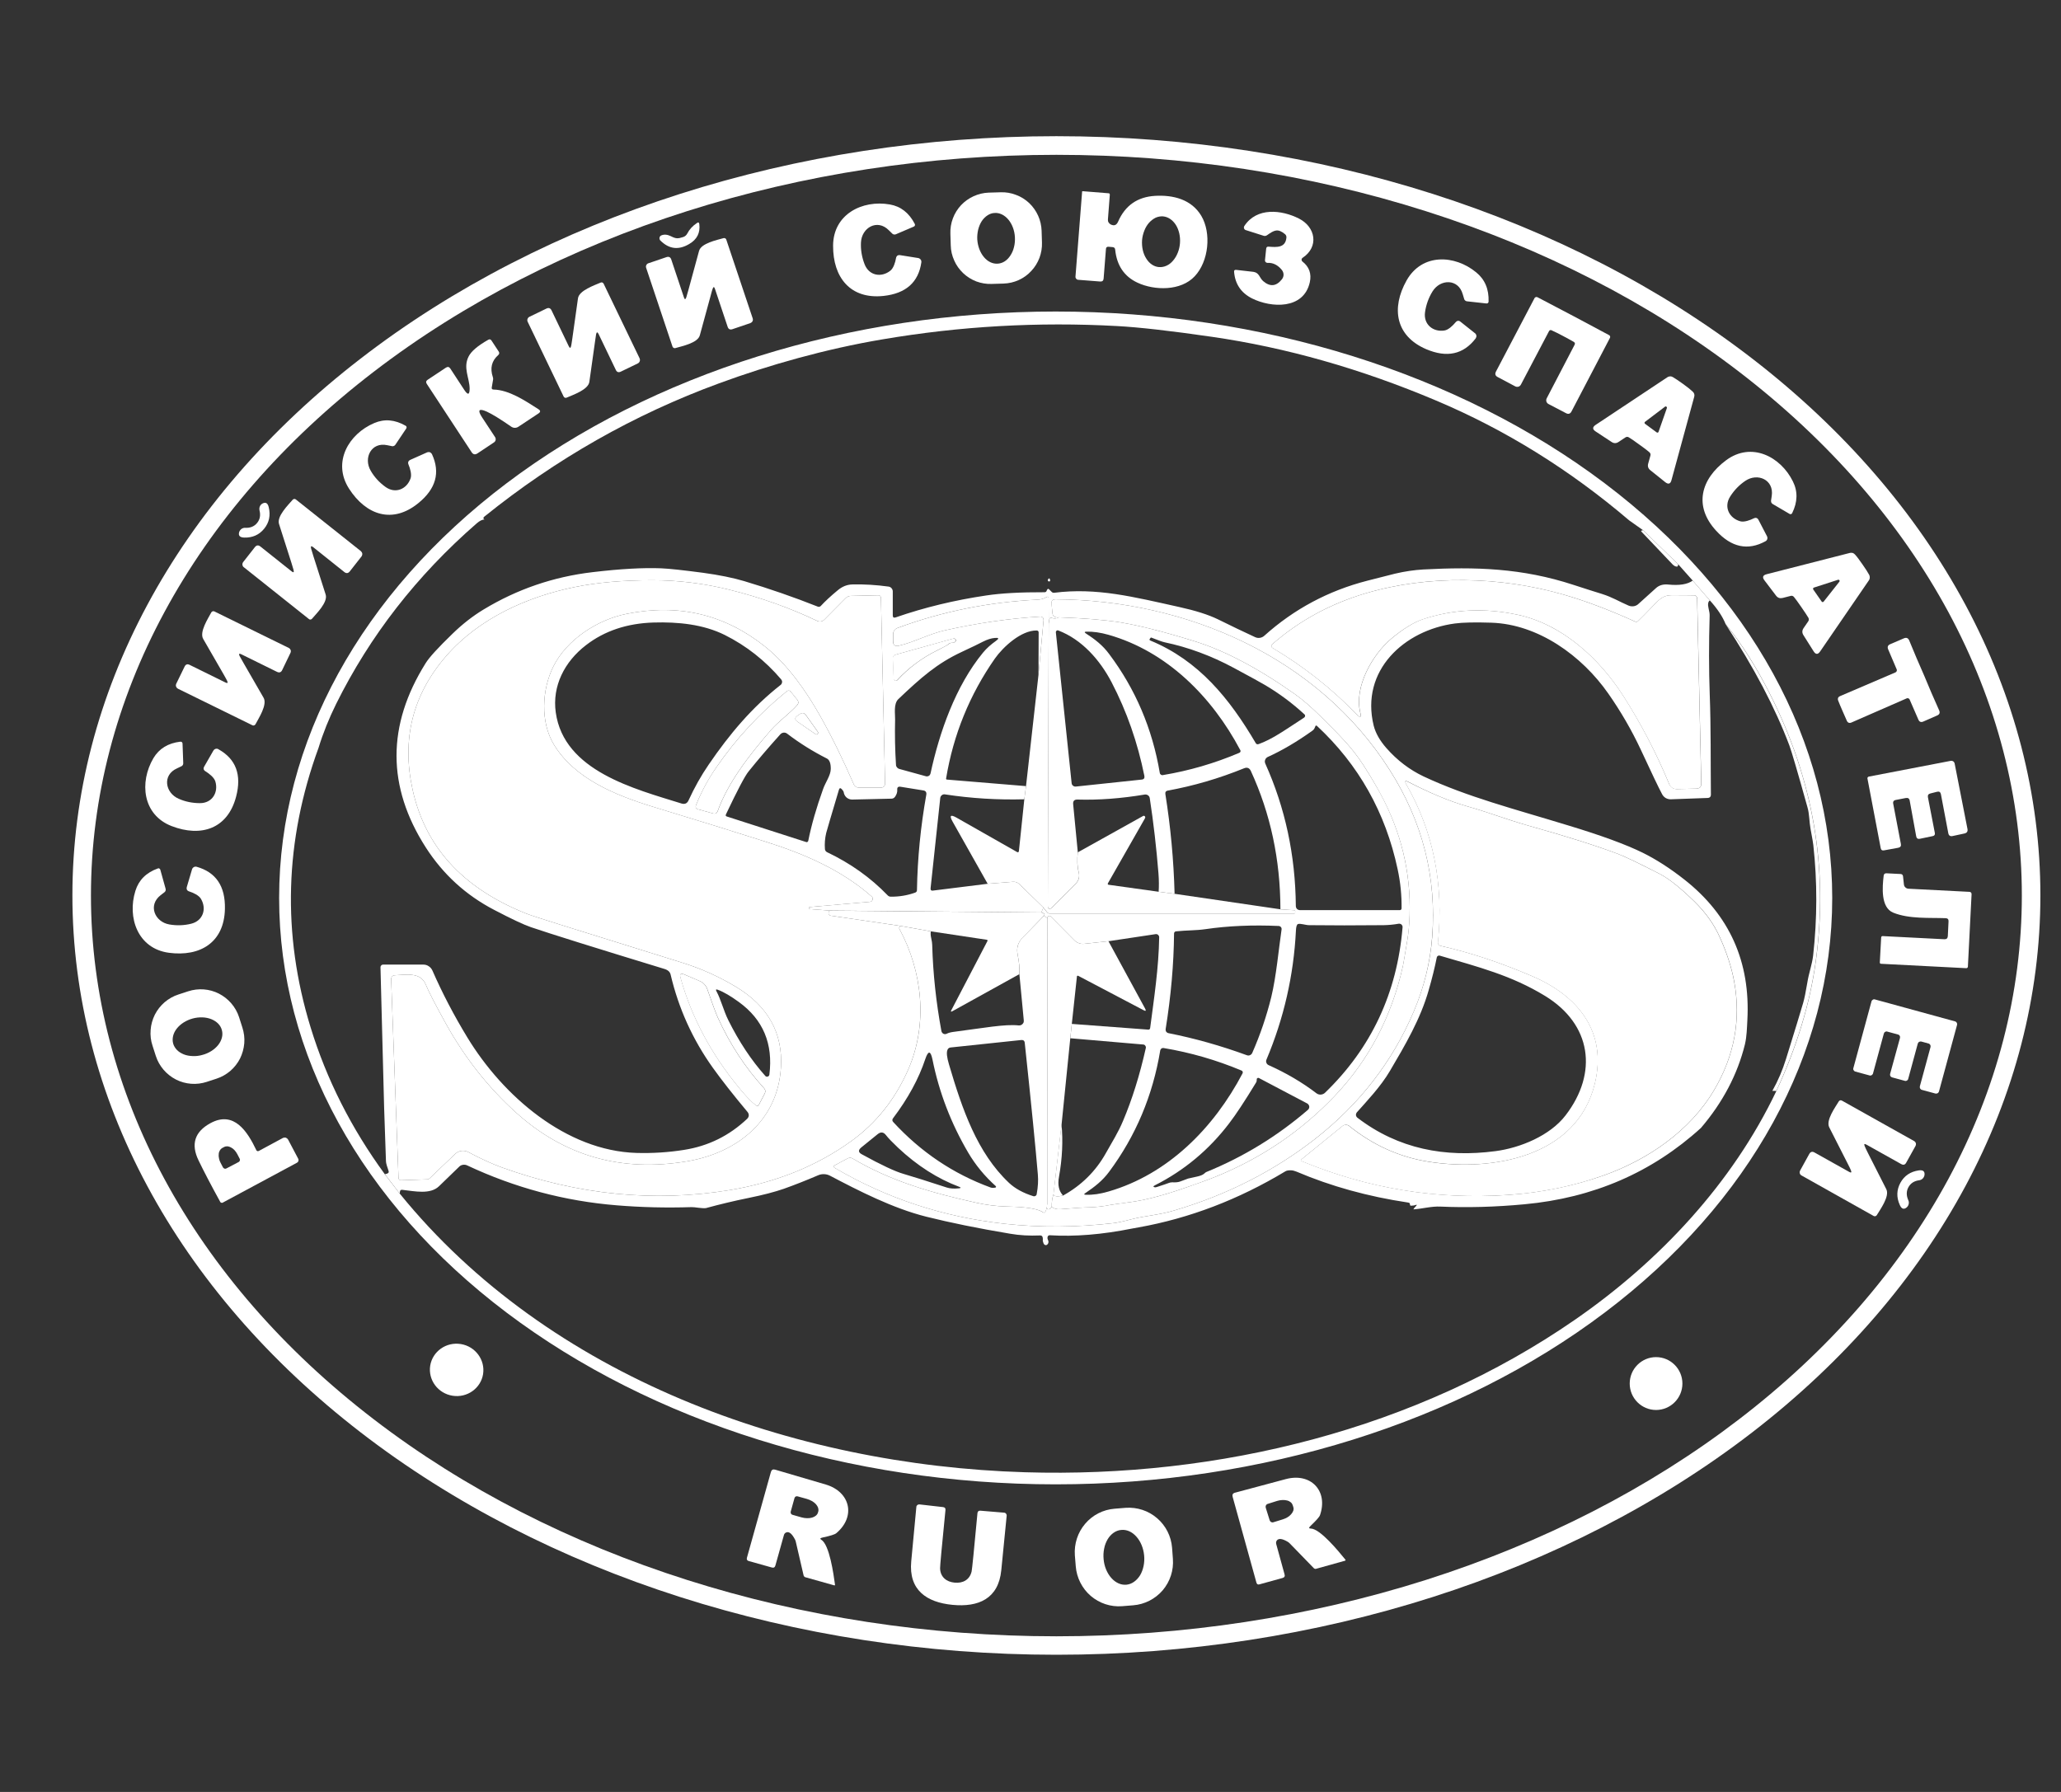 <?xml version="1.0" encoding="UTF-8"?> <svg xmlns="http://www.w3.org/2000/svg" width="23" height="20" viewBox="0 0 23 20" fill="none"><rect x="0" y="0" width="23" height="20" fill="#333333" stroke="none"/><g clip-path="url(#clip0_337_33044)"><path d="M22.77 9.994C22.77 12.242 21.613 14.398 19.554 15.987C17.494 17.576 14.701 18.469 11.789 18.469C8.877 18.469 6.084 17.576 4.025 15.987C1.965 14.398 0.808 12.242 0.808 9.994C0.808 7.747 1.965 5.591 4.025 4.002C6.084 2.412 8.877 1.52 11.789 1.52C14.701 1.52 17.494 2.412 19.554 4.002C21.613 5.591 22.77 7.747 22.77 9.994ZM22.563 9.995C22.563 8.91 22.284 7.835 21.743 6.831C21.201 5.828 20.408 4.917 19.407 4.149C18.407 3.381 17.219 2.772 15.912 2.357C14.605 1.941 13.204 1.728 11.789 1.728C8.932 1.728 6.191 2.599 4.171 4.149C2.15 5.7 1.015 7.803 1.015 9.995C1.015 12.188 2.15 14.291 4.171 15.841C6.191 17.392 8.932 18.263 11.789 18.263C13.204 18.263 14.605 18.049 15.912 17.634C17.219 17.218 18.407 16.609 19.407 15.841C20.408 15.074 21.201 14.162 21.743 13.159C22.284 12.156 22.563 11.081 22.563 9.995Z" fill="white"></path><path d="M12.342 2.779L12.316 3.109C12.314 3.133 12.301 3.144 12.277 3.142L12.034 3.123C12.03 3.123 12.025 3.122 12.021 3.12C12.017 3.118 12.013 3.115 12.01 3.111C12.007 3.108 12.005 3.104 12.003 3.099C12.002 3.095 12.001 3.09 12.002 3.086L12.076 2.139C12.076 2.135 12.078 2.133 12.082 2.134L12.37 2.157C12.381 2.157 12.386 2.164 12.385 2.175L12.364 2.449C12.363 2.46 12.365 2.472 12.371 2.482C12.376 2.491 12.385 2.5 12.395 2.505C12.433 2.524 12.46 2.514 12.478 2.473C12.556 2.294 12.693 2.198 12.889 2.186C13.094 2.174 13.297 2.226 13.406 2.409C13.52 2.601 13.49 2.917 13.332 3.084C13.179 3.248 12.886 3.245 12.694 3.155C12.546 3.086 12.463 2.963 12.445 2.787C12.444 2.769 12.434 2.76 12.416 2.758L12.37 2.754C12.353 2.753 12.343 2.761 12.342 2.779ZM12.934 2.981C12.962 2.983 12.99 2.978 13.017 2.966C13.044 2.954 13.069 2.935 13.09 2.91C13.112 2.885 13.13 2.855 13.143 2.822C13.157 2.788 13.165 2.752 13.168 2.715C13.174 2.64 13.157 2.566 13.122 2.51C13.086 2.454 13.035 2.42 12.979 2.415C12.951 2.413 12.923 2.418 12.896 2.43C12.87 2.443 12.845 2.462 12.823 2.486C12.801 2.511 12.783 2.541 12.77 2.575C12.757 2.608 12.748 2.644 12.745 2.681C12.74 2.757 12.756 2.83 12.792 2.886C12.827 2.943 12.879 2.977 12.934 2.981Z" fill="white"></path><path d="M11.628 2.707C11.63 2.766 11.62 2.824 11.6 2.878C11.579 2.933 11.548 2.983 11.508 3.025C11.469 3.068 11.421 3.102 11.368 3.126C11.315 3.15 11.258 3.163 11.2 3.165L11.065 3.169C11.007 3.171 10.949 3.161 10.895 3.141C10.841 3.12 10.791 3.089 10.749 3.049C10.707 3.009 10.672 2.961 10.649 2.908C10.625 2.855 10.611 2.798 10.61 2.739L10.606 2.608C10.604 2.55 10.613 2.492 10.634 2.437C10.654 2.383 10.685 2.333 10.725 2.29C10.765 2.248 10.812 2.214 10.865 2.19C10.918 2.166 10.975 2.152 11.033 2.15L11.168 2.146C11.226 2.144 11.284 2.154 11.338 2.175C11.393 2.195 11.442 2.226 11.485 2.266C11.527 2.306 11.561 2.354 11.585 2.407C11.609 2.46 11.622 2.518 11.624 2.576L11.628 2.707ZM11.133 2.943C11.161 2.941 11.187 2.933 11.212 2.917C11.237 2.901 11.258 2.879 11.276 2.851C11.294 2.824 11.308 2.792 11.316 2.757C11.325 2.722 11.328 2.685 11.326 2.647C11.322 2.572 11.295 2.501 11.253 2.451C11.21 2.4 11.155 2.373 11.1 2.377C11.072 2.378 11.045 2.387 11.021 2.403C10.996 2.419 10.974 2.441 10.956 2.468C10.938 2.496 10.925 2.528 10.916 2.563C10.908 2.598 10.904 2.635 10.906 2.672C10.911 2.747 10.937 2.818 10.98 2.869C11.022 2.92 11.077 2.946 11.133 2.943Z" fill="white"></path><path d="M9.648 2.948C9.697 3.077 9.834 3.101 9.935 3.022C9.972 2.994 9.992 2.924 9.999 2.882C10.004 2.855 10.02 2.844 10.046 2.848L10.247 2.88C10.253 2.881 10.258 2.883 10.262 2.886C10.267 2.889 10.271 2.893 10.274 2.897C10.278 2.901 10.28 2.906 10.281 2.912C10.282 2.917 10.283 2.922 10.282 2.928C10.25 3.151 10.109 3.276 9.859 3.303C9.49 3.342 9.295 3.097 9.297 2.742C9.298 2.391 9.624 2.228 9.93 2.282C10.052 2.303 10.145 2.376 10.209 2.5C10.21 2.502 10.211 2.505 10.211 2.508C10.211 2.511 10.21 2.514 10.21 2.517C10.209 2.519 10.207 2.522 10.205 2.524C10.203 2.526 10.2 2.528 10.198 2.529L9.997 2.615C9.99 2.618 9.983 2.618 9.976 2.617C9.969 2.616 9.963 2.613 9.958 2.608C9.943 2.594 9.93 2.581 9.918 2.569C9.79 2.44 9.615 2.541 9.608 2.707C9.604 2.789 9.618 2.87 9.648 2.948Z" fill="white"></path><path d="M14.535 2.919C14.61 2.978 14.638 3.055 14.617 3.15C14.549 3.457 14.186 3.437 13.973 3.331C13.85 3.269 13.783 3.17 13.772 3.034C13.77 3.018 13.778 3.011 13.794 3.012C13.884 3.022 13.949 3.029 13.987 3.034C14.055 3.044 14.053 3.1 14.097 3.138C14.173 3.203 14.242 3.197 14.305 3.118C14.317 3.103 14.324 3.085 14.324 3.066C14.324 3.047 14.317 3.028 14.305 3.013C14.26 2.958 14.207 2.931 14.147 2.934C14.143 2.934 14.139 2.934 14.135 2.932C14.131 2.93 14.127 2.928 14.124 2.925C14.121 2.922 14.119 2.918 14.118 2.914C14.117 2.91 14.116 2.906 14.117 2.902L14.13 2.776C14.132 2.759 14.141 2.751 14.158 2.753C14.247 2.76 14.346 2.768 14.356 2.651C14.357 2.636 14.352 2.624 14.341 2.614C14.259 2.546 14.22 2.569 14.14 2.625C14.127 2.634 14.114 2.636 14.1 2.631L13.902 2.568C13.897 2.566 13.893 2.564 13.89 2.561C13.887 2.557 13.884 2.553 13.883 2.549C13.881 2.545 13.881 2.54 13.882 2.535C13.882 2.531 13.884 2.527 13.886 2.523C14.025 2.31 14.303 2.342 14.495 2.439C14.682 2.533 14.722 2.755 14.536 2.878C14.533 2.88 14.53 2.883 14.528 2.887C14.526 2.89 14.525 2.894 14.525 2.898C14.525 2.902 14.526 2.906 14.527 2.909C14.529 2.913 14.531 2.916 14.535 2.919Z" fill="white"></path><path d="M7.626 2.645C7.644 2.639 7.66 2.625 7.669 2.608C7.693 2.561 7.729 2.521 7.778 2.489C7.793 2.478 7.801 2.482 7.804 2.501C7.816 2.598 7.779 2.672 7.692 2.723C7.573 2.794 7.466 2.781 7.369 2.684C7.365 2.68 7.362 2.675 7.361 2.669C7.359 2.664 7.359 2.658 7.36 2.652C7.361 2.646 7.364 2.641 7.367 2.637C7.371 2.632 7.376 2.629 7.381 2.627C7.413 2.614 7.447 2.617 7.486 2.636C7.545 2.666 7.565 2.665 7.626 2.645Z" fill="white"></path><path d="M7.682 3.238C7.752 2.979 7.792 2.834 7.801 2.801C7.824 2.714 8.002 2.679 8.074 2.658C8.08 2.656 8.087 2.657 8.093 2.66C8.099 2.663 8.103 2.668 8.105 2.674L8.4 3.554C8.403 3.564 8.403 3.575 8.398 3.585C8.393 3.595 8.384 3.602 8.374 3.606L8.174 3.674C8.147 3.683 8.129 3.674 8.12 3.647L7.979 3.225C7.97 3.198 7.961 3.198 7.952 3.225C7.948 3.236 7.94 3.263 7.929 3.306C7.858 3.564 7.819 3.709 7.81 3.742C7.787 3.829 7.608 3.864 7.537 3.885C7.53 3.887 7.524 3.887 7.518 3.883C7.512 3.88 7.507 3.875 7.505 3.869L7.211 2.99C7.207 2.979 7.208 2.968 7.213 2.958C7.218 2.949 7.226 2.941 7.237 2.938L7.437 2.87C7.464 2.861 7.482 2.87 7.491 2.896L7.632 3.318C7.64 3.345 7.65 3.345 7.659 3.318C7.663 3.307 7.67 3.28 7.682 3.238Z" fill="white"></path><path d="M15.903 3.483C15.883 3.62 15.992 3.708 16.118 3.689C16.164 3.683 16.216 3.631 16.243 3.598C16.261 3.577 16.28 3.575 16.3 3.592L16.46 3.719C16.469 3.725 16.474 3.735 16.476 3.746C16.477 3.757 16.474 3.768 16.468 3.777C16.331 3.956 16.147 3.996 15.915 3.897C15.574 3.75 15.523 3.44 15.697 3.13C15.869 2.825 16.234 2.842 16.474 3.04C16.571 3.119 16.617 3.228 16.612 3.367C16.612 3.37 16.611 3.372 16.61 3.375C16.608 3.378 16.607 3.38 16.605 3.382C16.602 3.384 16.6 3.385 16.597 3.386C16.594 3.387 16.591 3.387 16.588 3.387L16.371 3.363C16.364 3.362 16.357 3.36 16.352 3.355C16.346 3.351 16.342 3.345 16.34 3.338C16.334 3.319 16.329 3.301 16.324 3.285C16.275 3.108 16.073 3.112 15.986 3.253C15.943 3.323 15.915 3.4 15.903 3.483Z" fill="white"></path><path d="M6.387 3.778C6.424 3.513 6.445 3.364 6.45 3.33C6.462 3.242 6.634 3.184 6.703 3.154C6.709 3.151 6.716 3.151 6.722 3.153C6.728 3.156 6.733 3.16 6.736 3.166L7.138 4C7.142 4.01 7.143 4.022 7.139 4.032C7.136 4.042 7.128 4.051 7.118 4.056L6.928 4.148C6.903 4.16 6.884 4.154 6.872 4.128L6.68 3.728C6.668 3.703 6.658 3.704 6.652 3.732C6.65 3.743 6.646 3.77 6.64 3.814C6.602 4.079 6.581 4.228 6.577 4.262C6.565 4.35 6.392 4.408 6.324 4.438C6.317 4.441 6.311 4.441 6.304 4.439C6.298 4.436 6.293 4.432 6.29 4.426L5.889 3.592C5.884 3.582 5.883 3.57 5.887 3.56C5.891 3.549 5.898 3.541 5.908 3.536L6.098 3.444C6.123 3.432 6.142 3.438 6.155 3.464L6.347 3.864C6.359 3.889 6.368 3.888 6.374 3.86C6.376 3.849 6.381 3.822 6.387 3.778Z" fill="white"></path><path d="M17.557 3.527C17.691 3.598 17.824 3.669 17.956 3.74C17.959 3.741 17.962 3.743 17.963 3.745C17.965 3.748 17.967 3.751 17.968 3.754C17.969 3.757 17.969 3.76 17.969 3.763C17.968 3.766 17.967 3.769 17.966 3.772L17.538 4.591C17.524 4.619 17.503 4.626 17.475 4.611L17.28 4.509C17.269 4.503 17.261 4.493 17.257 4.481C17.254 4.469 17.255 4.456 17.261 4.445L17.573 3.846C17.575 3.841 17.576 3.835 17.575 3.83C17.573 3.825 17.569 3.82 17.565 3.817C17.525 3.794 17.484 3.772 17.441 3.749C17.398 3.726 17.356 3.705 17.314 3.686C17.309 3.683 17.304 3.683 17.299 3.685C17.294 3.687 17.289 3.69 17.287 3.695L16.973 4.292C16.967 4.304 16.957 4.312 16.945 4.316C16.933 4.319 16.92 4.318 16.909 4.312L16.715 4.209C16.687 4.195 16.68 4.174 16.695 4.146L17.125 3.327C17.126 3.325 17.128 3.322 17.131 3.32C17.133 3.318 17.136 3.317 17.139 3.316C17.142 3.315 17.145 3.314 17.148 3.315C17.151 3.315 17.154 3.316 17.157 3.317C17.29 3.386 17.423 3.456 17.557 3.527Z" fill="white"></path><path d="M20.447 10.022C20.447 11.758 19.534 13.423 17.908 14.65C16.283 15.877 14.079 16.567 11.781 16.567C9.483 16.567 7.278 15.877 5.653 14.65C4.028 13.423 3.115 11.758 3.115 10.022C3.115 8.286 4.028 6.622 5.653 5.394C7.278 4.167 9.483 3.477 11.781 3.477C14.079 3.477 16.283 4.167 17.908 5.394C19.534 6.622 20.447 8.286 20.447 10.022ZM5.407 5.799C5.382 5.798 5.352 5.813 5.319 5.842C4.651 6.424 4.129 7.095 3.751 7.857C3.672 8.017 3.606 8.18 3.555 8.346C3.176 9.383 3.146 10.423 3.466 11.466C3.644 12.047 3.92 12.593 4.294 13.105L4.461 13.322C6.127 15.376 8.85 16.354 11.437 16.432C13.602 16.498 15.81 15.952 17.577 14.729C18.517 14.079 19.332 13.209 19.824 12.176C20.052 11.685 20.198 11.205 20.263 10.735C20.407 9.697 20.236 8.7 19.752 7.745C19.597 7.438 19.432 7.178 19.257 6.965C19.224 6.883 19.166 6.795 19.081 6.701L18.89 6.48L18.729 6.299L18.335 5.917L18.181 5.808C17.518 5.243 16.8 4.797 16.025 4.47C15.187 4.116 14.353 3.879 13.523 3.759C13.061 3.692 12.708 3.652 12.464 3.639C11.588 3.591 10.715 3.64 9.846 3.788C9.218 3.894 8.582 4.073 8.023 4.279C7.077 4.626 6.204 5.122 5.404 5.767C5.398 5.772 5.395 5.777 5.395 5.781C5.394 5.788 5.398 5.794 5.407 5.799Z" fill="white"></path><path d="M5.379 4.657L5.525 4.879C5.531 4.888 5.533 4.9 5.531 4.911C5.529 4.922 5.522 4.932 5.512 4.938L5.329 5.06C5.302 5.078 5.28 5.073 5.263 5.047L4.763 4.285C4.751 4.267 4.754 4.251 4.772 4.239L4.977 4.103C4.997 4.091 5.012 4.094 5.025 4.113L5.182 4.353C5.222 4.413 5.241 4.407 5.241 4.335C5.239 4.218 5.166 4.105 5.229 3.98C5.258 3.921 5.331 3.859 5.449 3.792C5.464 3.784 5.476 3.787 5.485 3.801L5.565 3.923C5.575 3.938 5.573 3.951 5.56 3.963C5.486 4.028 5.467 4.11 5.5 4.209C5.503 4.217 5.504 4.226 5.503 4.235L5.488 4.323C5.485 4.34 5.492 4.348 5.509 4.348C5.68 4.352 5.857 4.47 6.01 4.568C6.033 4.583 6.033 4.598 6.01 4.614L5.785 4.763C5.773 4.771 5.759 4.775 5.745 4.775C5.73 4.775 5.717 4.77 5.705 4.762C5.58 4.675 5.489 4.62 5.432 4.594C5.344 4.555 5.326 4.576 5.379 4.657Z" fill="white"></path><path d="M18.782 4.285C18.831 4.32 18.867 4.349 18.89 4.371C18.898 4.378 18.904 4.387 18.907 4.397C18.91 4.407 18.91 4.418 18.907 4.428L18.653 5.359C18.642 5.401 18.619 5.409 18.584 5.382L18.417 5.248C18.393 5.229 18.385 5.204 18.393 5.175L18.418 5.085C18.422 5.07 18.418 5.058 18.406 5.047C18.385 5.029 18.348 5 18.294 4.962C18.241 4.923 18.202 4.896 18.178 4.882C18.165 4.873 18.152 4.874 18.139 4.882L18.062 4.933C18.036 4.95 18.011 4.95 17.985 4.933L17.806 4.815C17.77 4.791 17.77 4.767 17.807 4.742L18.608 4.21C18.617 4.204 18.627 4.201 18.637 4.201C18.648 4.2 18.658 4.203 18.667 4.208C18.695 4.224 18.733 4.25 18.782 4.285ZM18.358 4.708C18.356 4.709 18.355 4.711 18.354 4.713C18.353 4.715 18.352 4.717 18.352 4.719C18.352 4.721 18.353 4.723 18.354 4.725C18.355 4.727 18.356 4.729 18.358 4.73L18.488 4.826C18.489 4.827 18.491 4.828 18.493 4.828C18.496 4.829 18.498 4.829 18.5 4.828C18.502 4.827 18.504 4.826 18.506 4.825C18.507 4.823 18.508 4.821 18.509 4.819L18.602 4.554C18.602 4.552 18.602 4.549 18.602 4.546C18.601 4.543 18.599 4.541 18.597 4.539C18.594 4.537 18.591 4.536 18.589 4.536C18.586 4.536 18.583 4.537 18.581 4.539L18.358 4.708Z" fill="white"></path><path d="M4.301 5.434C4.412 5.515 4.54 5.46 4.582 5.339C4.597 5.295 4.576 5.225 4.559 5.186C4.549 5.161 4.556 5.143 4.58 5.132L4.766 5.049C4.771 5.047 4.776 5.046 4.782 5.046C4.787 5.045 4.792 5.046 4.798 5.048C4.803 5.05 4.807 5.053 4.811 5.057C4.815 5.06 4.818 5.065 4.821 5.07C4.915 5.274 4.865 5.456 4.669 5.615C4.382 5.85 4.086 5.751 3.895 5.454C3.706 5.159 3.891 4.843 4.176 4.722C4.29 4.673 4.407 4.683 4.527 4.752C4.529 4.753 4.532 4.755 4.533 4.757C4.535 4.76 4.536 4.762 4.537 4.765C4.537 4.768 4.537 4.771 4.537 4.774C4.536 4.777 4.535 4.779 4.534 4.782L4.412 4.964C4.408 4.97 4.403 4.974 4.396 4.977C4.39 4.98 4.383 4.981 4.376 4.98C4.356 4.976 4.338 4.972 4.322 4.969C4.144 4.93 4.053 5.111 4.137 5.254C4.178 5.325 4.233 5.385 4.301 5.434Z" fill="white"></path><path d="M19.308 5.542C19.234 5.658 19.297 5.783 19.42 5.818C19.464 5.831 19.532 5.805 19.57 5.786C19.595 5.774 19.613 5.78 19.625 5.804L19.719 5.985C19.724 5.995 19.725 6.006 19.722 6.017C19.719 6.027 19.712 6.036 19.702 6.041C19.505 6.149 19.321 6.109 19.151 5.923C18.899 5.649 18.979 5.347 19.264 5.136C19.545 4.929 19.87 5.094 20.008 5.373C20.064 5.485 20.061 5.603 20 5.727C19.999 5.73 19.997 5.732 19.995 5.734C19.993 5.736 19.99 5.737 19.987 5.738C19.985 5.739 19.982 5.739 19.979 5.739C19.976 5.738 19.973 5.737 19.971 5.736L19.782 5.625C19.776 5.621 19.771 5.616 19.768 5.61C19.765 5.603 19.764 5.596 19.764 5.589C19.767 5.57 19.769 5.551 19.772 5.535C19.799 5.354 19.614 5.274 19.477 5.367C19.409 5.413 19.353 5.471 19.308 5.542Z" fill="white"></path><path d="M3.252 6.281C3.171 6.025 3.125 5.881 3.114 5.849C3.086 5.763 3.217 5.635 3.266 5.578C3.27 5.573 3.276 5.57 3.283 5.569C3.29 5.568 3.296 5.57 3.301 5.574L4.028 6.152C4.032 6.156 4.035 6.16 4.038 6.165C4.041 6.17 4.042 6.175 4.043 6.18C4.043 6.186 4.043 6.191 4.041 6.196C4.04 6.202 4.037 6.207 4.034 6.211L3.903 6.378C3.885 6.4 3.865 6.402 3.843 6.385L3.495 6.107C3.473 6.09 3.465 6.095 3.472 6.123C3.475 6.134 3.483 6.161 3.496 6.203C3.578 6.459 3.623 6.603 3.634 6.635C3.662 6.721 3.531 6.848 3.482 6.906C3.478 6.911 3.472 6.914 3.465 6.915C3.459 6.916 3.452 6.914 3.447 6.909L2.721 6.331C2.716 6.328 2.713 6.324 2.71 6.319C2.708 6.314 2.706 6.309 2.705 6.304C2.705 6.298 2.705 6.293 2.707 6.287C2.708 6.282 2.711 6.277 2.714 6.273L2.845 6.106C2.863 6.084 2.883 6.082 2.905 6.099L3.253 6.376C3.275 6.394 3.283 6.389 3.276 6.361C3.273 6.35 3.265 6.323 3.252 6.281Z" fill="white"></path><path d="M2.948 5.901C2.892 5.97 2.817 6.003 2.724 6C2.676 5.998 2.658 5.978 2.669 5.939C2.674 5.925 2.683 5.912 2.695 5.903C2.707 5.895 2.722 5.89 2.737 5.891C2.793 5.894 2.837 5.876 2.869 5.837C2.901 5.798 2.91 5.751 2.896 5.696C2.893 5.681 2.894 5.666 2.9 5.652C2.906 5.638 2.916 5.627 2.929 5.62C2.965 5.601 2.988 5.615 2.999 5.661C3.021 5.752 3.004 5.832 2.948 5.901Z" fill="white"></path><path d="M18.335 5.917L18.729 6.299C18.726 6.315 18.721 6.323 18.717 6.324C18.71 6.325 18.701 6.323 18.692 6.319C18.683 6.315 18.674 6.308 18.665 6.299L18.318 5.934C18.312 5.928 18.313 5.924 18.322 5.921C18.327 5.921 18.331 5.919 18.335 5.917Z" fill="white"></path><path d="M20.103 6.777C20.066 6.723 20.038 6.685 20.02 6.663C20.01 6.651 19.997 6.647 19.983 6.651L19.893 6.674C19.863 6.681 19.839 6.673 19.82 6.648L19.691 6.478C19.664 6.443 19.672 6.42 19.715 6.409L20.645 6.171C20.656 6.169 20.666 6.169 20.677 6.172C20.687 6.176 20.695 6.182 20.702 6.19C20.724 6.214 20.751 6.251 20.785 6.3C20.82 6.349 20.844 6.388 20.86 6.417C20.864 6.426 20.867 6.436 20.866 6.447C20.866 6.457 20.863 6.467 20.857 6.476L20.312 7.271C20.287 7.307 20.263 7.307 20.239 7.269L20.125 7.088C20.109 7.062 20.11 7.036 20.127 7.011L20.179 6.935C20.188 6.922 20.188 6.909 20.181 6.895C20.167 6.871 20.141 6.832 20.103 6.777ZM20.243 6.558C20.241 6.559 20.239 6.56 20.237 6.561C20.236 6.563 20.235 6.565 20.234 6.567C20.233 6.569 20.233 6.571 20.233 6.573C20.233 6.575 20.234 6.577 20.235 6.579L20.329 6.714C20.33 6.716 20.331 6.717 20.333 6.718C20.335 6.719 20.337 6.72 20.34 6.72C20.342 6.72 20.344 6.72 20.346 6.719C20.348 6.718 20.349 6.716 20.351 6.715L20.527 6.492C20.529 6.49 20.529 6.487 20.529 6.484C20.53 6.481 20.529 6.478 20.527 6.476C20.525 6.474 20.523 6.472 20.52 6.471C20.517 6.47 20.514 6.47 20.512 6.471L20.243 6.558Z" fill="white"></path><path d="M18.89 6.48L19.081 6.701C19.061 6.716 19.056 6.745 19.067 6.79C19.076 6.825 19.08 6.853 19.079 6.875C19.07 7.174 19.07 7.467 19.08 7.751C19.094 8.118 19.089 8.493 19.093 8.872C19.093 8.881 19.09 8.889 19.084 8.896C19.078 8.902 19.069 8.906 19.061 8.906L18.648 8.921C18.627 8.922 18.607 8.917 18.589 8.907C18.572 8.897 18.557 8.881 18.548 8.863C18.509 8.79 18.43 8.625 18.311 8.368C18.209 8.15 18.088 7.941 17.948 7.741C17.653 7.318 17.166 6.967 16.643 6.95C16.459 6.944 16.323 6.947 16.235 6.959C15.673 7.034 15.178 7.481 15.33 8.1C15.351 8.182 15.398 8.266 15.473 8.351C15.593 8.487 15.731 8.592 15.887 8.666C16.376 8.895 16.89 9.026 17.498 9.212C17.869 9.324 18.146 9.426 18.331 9.517C18.483 9.592 18.638 9.692 18.797 9.817C19.301 10.213 19.535 10.736 19.5 11.384C19.495 11.472 19.494 11.565 19.473 11.655C19.39 11.992 19.226 12.303 18.982 12.589C18.436 13.086 17.78 13.37 17.014 13.441C16.685 13.472 16.372 13.48 16.076 13.467C15.974 13.462 15.876 13.491 15.773 13.498C15.779 13.487 15.786 13.477 15.795 13.469C15.817 13.447 15.815 13.441 15.792 13.451C15.784 13.454 15.77 13.456 15.749 13.457C15.739 13.458 15.734 13.453 15.735 13.443C15.735 13.438 15.733 13.434 15.731 13.43C15.729 13.425 15.722 13.423 15.709 13.421C15.268 13.355 14.854 13.241 14.469 13.077C14.447 13.068 14.427 13.063 14.408 13.062C14.379 13.061 14.358 13.065 14.345 13.073C13.822 13.388 13.276 13.597 12.706 13.699C12.674 13.704 12.65 13.709 12.634 13.712C12.3 13.779 11.995 13.804 11.717 13.787C11.702 13.786 11.693 13.793 11.69 13.809C11.688 13.819 11.691 13.833 11.699 13.849C11.703 13.865 11.699 13.879 11.689 13.889C11.685 13.894 11.679 13.897 11.672 13.897C11.666 13.898 11.66 13.895 11.655 13.891C11.647 13.884 11.641 13.869 11.637 13.849C11.639 13.834 11.638 13.822 11.636 13.812C11.633 13.796 11.623 13.789 11.608 13.789C11.488 13.794 11.377 13.788 11.274 13.77C10.914 13.71 10.602 13.646 10.338 13.58C9.962 13.486 9.578 13.288 9.264 13.123C9.244 13.112 9.221 13.106 9.198 13.105C9.175 13.104 9.152 13.108 9.131 13.117C8.991 13.177 8.863 13.227 8.748 13.268C8.647 13.303 8.515 13.338 8.351 13.371C8.194 13.403 8.035 13.441 7.877 13.484C7.853 13.486 7.826 13.484 7.795 13.48C7.761 13.475 7.735 13.473 7.716 13.473C7.431 13.482 7.154 13.475 6.885 13.453C6.302 13.406 5.745 13.257 5.213 13.007C5.198 13 5.181 12.998 5.165 13.001C5.149 13.003 5.134 13.011 5.123 13.023C5.058 13.087 4.983 13.159 4.899 13.24C4.801 13.334 4.632 13.296 4.49 13.28C4.473 13.278 4.464 13.285 4.463 13.302L4.461 13.322L4.295 13.105C4.328 13.101 4.342 13.09 4.337 13.072C4.326 13.031 4.308 12.997 4.307 12.955C4.3 12.75 4.293 12.555 4.287 12.371L4.246 10.796C4.246 10.793 4.247 10.789 4.248 10.785C4.249 10.781 4.252 10.778 4.255 10.775C4.257 10.772 4.261 10.77 4.264 10.768C4.268 10.767 4.272 10.766 4.276 10.766H4.725C4.746 10.766 4.767 10.772 4.784 10.784C4.802 10.795 4.816 10.812 4.825 10.831C4.935 11.082 5.065 11.332 5.216 11.58C5.612 12.231 6.316 12.844 7.102 12.868C7.281 12.873 7.459 12.862 7.634 12.834C7.903 12.792 8.139 12.676 8.339 12.486C8.349 12.476 8.355 12.464 8.356 12.45C8.357 12.437 8.352 12.424 8.344 12.413C8.181 12.218 8.052 12.053 7.956 11.919C7.73 11.603 7.573 11.256 7.484 10.878C7.477 10.847 7.454 10.826 7.413 10.814C6.637 10.577 6.141 10.422 5.924 10.348C5.845 10.321 5.709 10.257 5.514 10.155C5.199 9.991 4.945 9.759 4.752 9.459C4.317 8.781 4.316 8.095 4.75 7.402C4.79 7.337 4.89 7.228 5.049 7.074C5.161 6.965 5.277 6.875 5.396 6.803C5.771 6.576 6.177 6.437 6.613 6.386C6.923 6.349 7.178 6.335 7.379 6.343C7.471 6.347 7.626 6.364 7.846 6.393C8.028 6.418 8.181 6.449 8.305 6.486C8.585 6.57 8.86 6.665 9.127 6.771C9.133 6.773 9.139 6.774 9.144 6.772C9.15 6.771 9.155 6.768 9.159 6.764C9.206 6.713 9.269 6.654 9.349 6.588C9.399 6.546 9.454 6.524 9.514 6.523C9.644 6.52 9.778 6.528 9.916 6.547C9.929 6.549 9.941 6.555 9.949 6.565C9.958 6.575 9.963 6.588 9.963 6.601V6.868C9.963 6.891 9.974 6.898 9.995 6.891C10.318 6.779 10.655 6.698 11.007 6.646C11.172 6.621 11.389 6.609 11.657 6.61C11.669 6.61 11.677 6.604 11.681 6.592C11.682 6.588 11.684 6.584 11.687 6.58C11.693 6.57 11.7 6.57 11.708 6.578L11.737 6.607C11.744 6.614 11.753 6.617 11.764 6.616C12.24 6.556 12.649 6.662 13.16 6.775C13.342 6.815 13.486 6.861 13.591 6.912C13.742 6.987 13.881 7.053 14.006 7.111C14.023 7.119 14.042 7.122 14.06 7.119C14.079 7.116 14.096 7.108 14.11 7.095C14.441 6.798 14.824 6.593 15.26 6.481C15.435 6.436 15.537 6.41 15.567 6.403C15.677 6.377 15.782 6.362 15.882 6.356C16.465 6.325 16.987 6.34 17.56 6.528C17.686 6.569 17.792 6.603 17.877 6.629C18 6.668 18.068 6.714 18.174 6.759C18.193 6.767 18.213 6.769 18.233 6.766C18.252 6.763 18.271 6.754 18.285 6.74C18.346 6.685 18.41 6.627 18.48 6.564C18.515 6.532 18.56 6.519 18.615 6.524C18.741 6.537 18.833 6.522 18.89 6.48ZM10.047 10.334L10.388 10.395C10.384 10.415 10.385 10.441 10.392 10.471C10.399 10.503 10.403 10.528 10.403 10.546C10.412 10.869 10.447 11.19 10.506 11.509C10.508 11.515 10.51 11.521 10.514 11.526C10.518 11.531 10.523 11.535 10.528 11.538C10.534 11.541 10.54 11.542 10.546 11.542C10.553 11.542 10.559 11.541 10.564 11.538C10.584 11.528 10.609 11.521 10.641 11.517C10.974 11.474 11.216 11.428 11.368 11.445C11.376 11.446 11.384 11.445 11.391 11.442C11.398 11.44 11.405 11.436 11.41 11.43C11.416 11.425 11.42 11.418 11.423 11.411C11.425 11.404 11.426 11.396 11.425 11.388L11.376 10.873C11.381 10.815 11.374 10.743 11.357 10.656C11.342 10.583 11.359 10.521 11.408 10.469C11.489 10.386 11.569 10.303 11.65 10.221L11.69 10.247L11.688 13.44C11.684 13.474 11.677 13.502 11.667 13.523C11.66 13.536 11.651 13.539 11.639 13.53C11.557 13.474 11.342 13.469 11.23 13.466C11.119 13.463 11.008 13.449 10.896 13.424C10.39 13.312 9.941 13.182 9.518 12.932C9.498 12.919 9.478 12.919 9.458 12.93L9.316 13.006C9.299 13.015 9.299 13.025 9.316 13.035C9.898 13.377 10.53 13.584 11.213 13.659C11.611 13.702 12.016 13.699 12.431 13.651C12.473 13.645 12.538 13.632 12.624 13.609C12.783 13.568 12.934 13.562 13.108 13.509C13.694 13.336 14.216 13.07 14.675 12.713C15.171 12.325 15.539 11.851 15.776 11.292C15.892 11.02 15.961 10.742 15.983 10.46C16.034 9.794 15.876 9.172 15.509 8.594C14.709 7.334 13.243 6.697 11.781 6.689C11.746 6.689 11.731 6.705 11.735 6.739L11.746 6.849C11.747 6.86 11.752 6.87 11.76 6.877C11.775 6.89 11.794 6.894 11.816 6.89C11.793 6.904 11.767 6.907 11.737 6.897C11.721 6.893 11.712 6.898 11.71 6.914L11.703 6.96L11.702 6.679C11.702 6.66 11.694 6.655 11.677 6.665C11.646 6.684 11.616 6.691 11.577 6.693C11.032 6.72 10.512 6.825 10.015 7.009C10.001 7.014 9.989 7.024 9.98 7.037C9.971 7.049 9.966 7.065 9.966 7.08V7.156C9.966 7.2 9.988 7.217 10.03 7.207C10.193 7.171 10.373 7.073 10.546 7.035C10.914 6.953 11.268 6.902 11.609 6.882C11.614 6.881 11.619 6.882 11.624 6.884C11.628 6.886 11.633 6.889 11.636 6.892C11.639 6.896 11.642 6.9 11.644 6.905C11.645 6.91 11.646 6.915 11.646 6.92L11.589 7.533L11.591 7.06C11.591 7.045 11.583 7.037 11.568 7.037C11.396 7.035 11.195 7.219 11.102 7.351C10.821 7.754 10.639 8.2 10.558 8.689C10.558 8.691 10.558 8.692 10.558 8.694C10.558 8.695 10.559 8.696 10.56 8.697C10.561 8.698 10.562 8.699 10.563 8.7C10.564 8.701 10.566 8.701 10.567 8.701L11.45 8.774L11.431 8.921C11.133 8.929 10.838 8.911 10.544 8.866C10.538 8.865 10.532 8.865 10.527 8.867C10.521 8.868 10.515 8.871 10.511 8.875C10.506 8.878 10.502 8.883 10.499 8.888C10.496 8.893 10.494 8.899 10.493 8.905L10.385 9.914C10.383 9.934 10.392 9.943 10.412 9.94L11.022 9.864L11.304 9.842C11.332 9.84 11.357 9.849 11.377 9.869L11.644 10.129L11.621 10.184L9.263 10.163L9.032 10.146C9.026 10.146 9.024 10.143 9.026 10.137L9.03 10.126C9.03 10.125 9.031 10.124 9.032 10.124L9.71 10.065C9.716 10.064 9.722 10.062 9.727 10.058C9.732 10.054 9.736 10.048 9.738 10.042C9.74 10.036 9.741 10.029 9.739 10.023C9.737 10.017 9.734 10.011 9.729 10.007C9.386 9.705 8.97 9.529 8.547 9.395C8.208 9.287 7.79 9.157 7.292 9.006C6.867 8.876 6.416 8.692 6.184 8.315C6.026 8.058 6.048 7.694 6.175 7.439C6.324 7.139 6.667 6.916 6.994 6.851C7.571 6.735 8.085 6.856 8.536 7.215C8.798 7.424 9.003 7.726 9.15 7.986C9.28 8.216 9.406 8.473 9.528 8.754C9.532 8.765 9.54 8.774 9.55 8.78C9.559 8.787 9.57 8.79 9.582 8.79H9.834C9.84 8.79 9.845 8.789 9.851 8.787C9.856 8.785 9.861 8.781 9.865 8.777C9.869 8.773 9.872 8.768 9.874 8.763C9.876 8.757 9.877 8.751 9.877 8.746L9.831 6.671C9.831 6.668 9.83 6.664 9.828 6.661C9.827 6.657 9.825 6.654 9.822 6.652C9.82 6.649 9.816 6.647 9.813 6.646C9.81 6.644 9.806 6.644 9.802 6.644L9.496 6.651C9.474 6.651 9.453 6.66 9.437 6.676L9.198 6.917C9.188 6.927 9.175 6.934 9.161 6.936C9.147 6.938 9.132 6.936 9.12 6.93C8.814 6.784 8.485 6.667 8.132 6.58C7.851 6.511 7.568 6.476 7.281 6.476C6.953 6.476 6.663 6.501 6.41 6.553C5.891 6.659 5.349 6.897 4.981 7.32C4.606 7.751 4.48 8.249 4.604 8.812C4.757 9.507 5.225 9.938 5.872 10.196C5.912 10.212 6.037 10.253 6.248 10.319C6.921 10.529 7.379 10.672 7.621 10.747C7.831 10.813 8.03 10.903 8.218 11.017C8.572 11.232 8.737 11.53 8.715 11.912C8.681 12.506 8.228 12.866 7.671 12.961C6.934 13.085 6.297 12.904 5.758 12.417C5.448 12.137 5.188 11.807 4.977 11.427C4.857 11.21 4.781 11.063 4.751 10.988C4.692 10.845 4.529 10.881 4.405 10.885C4.4 10.885 4.394 10.887 4.389 10.889C4.384 10.891 4.38 10.894 4.376 10.898C4.373 10.902 4.37 10.907 4.368 10.912C4.366 10.917 4.365 10.923 4.365 10.928L4.447 13.147C4.448 13.151 4.449 13.154 4.45 13.158C4.452 13.161 4.454 13.164 4.456 13.166C4.459 13.169 4.462 13.171 4.465 13.172C4.469 13.173 4.472 13.174 4.476 13.173L4.771 13.163C4.779 13.162 4.787 13.159 4.793 13.153L5.081 12.878C5.1 12.86 5.124 12.849 5.15 12.845C5.176 12.842 5.202 12.846 5.225 12.858C5.366 12.933 5.489 12.989 5.595 13.028C6.447 13.336 7.296 13.421 8.142 13.283C8.656 13.198 9.107 13.018 9.493 12.741C9.779 12.537 9.994 12.265 10.14 11.927C10.356 11.425 10.295 10.846 10.038 10.369C10.033 10.36 10.034 10.352 10.04 10.344L10.047 10.334ZM18.247 6.937C17.959 6.807 17.693 6.706 17.448 6.636C16.746 6.434 15.942 6.413 15.237 6.623C14.841 6.741 14.494 6.931 14.196 7.192C14.193 7.195 14.191 7.198 14.19 7.201C14.188 7.205 14.188 7.208 14.188 7.212C14.188 7.216 14.19 7.219 14.192 7.223C14.194 7.226 14.196 7.228 14.199 7.23C14.549 7.438 14.864 7.686 15.143 7.976C15.181 8.015 15.194 8.008 15.181 7.954C15.109 7.665 15.317 7.304 15.53 7.126C15.661 7.017 15.779 6.944 15.885 6.909C16.222 6.799 16.574 6.783 16.94 6.862C17.436 6.969 17.85 7.351 18.117 7.769C18.316 8.081 18.486 8.408 18.628 8.752C18.635 8.768 18.647 8.783 18.662 8.792C18.677 8.802 18.694 8.807 18.712 8.807L18.93 8.802C18.968 8.801 18.987 8.782 18.986 8.744L18.94 6.678C18.94 6.669 18.936 6.661 18.93 6.655C18.924 6.648 18.916 6.645 18.907 6.645C18.859 6.644 18.776 6.643 18.657 6.643C18.557 6.642 18.512 6.696 18.444 6.766C18.38 6.833 18.326 6.888 18.281 6.931C18.271 6.941 18.26 6.942 18.247 6.937ZM6.202 7.951C6.293 8.607 7.084 8.805 7.605 8.968C7.642 8.979 7.668 8.968 7.684 8.933C7.749 8.791 7.824 8.657 7.91 8.532C8.14 8.195 8.392 7.895 8.711 7.645C8.716 7.641 8.72 7.637 8.723 7.631C8.725 7.626 8.727 7.621 8.728 7.615C8.728 7.609 8.728 7.603 8.726 7.597C8.724 7.592 8.721 7.587 8.717 7.582C8.538 7.372 8.328 7.207 8.088 7.087C7.849 6.968 7.567 6.94 7.294 6.948C6.998 6.957 6.746 7.041 6.539 7.201C6.299 7.386 6.161 7.657 6.202 7.951ZM10.731 7.277C10.457 7.405 10.281 7.56 10.025 7.803C9.969 7.857 9.991 7.973 9.989 8.03C9.985 8.2 9.988 8.369 9.999 8.537C9.999 8.547 10.003 8.557 10.01 8.565C10.016 8.573 10.025 8.579 10.035 8.582L10.333 8.664C10.338 8.665 10.344 8.666 10.35 8.665C10.355 8.664 10.36 8.662 10.365 8.66C10.37 8.657 10.374 8.653 10.377 8.649C10.38 8.644 10.382 8.639 10.384 8.634C10.483 8.175 10.663 7.657 10.971 7.283C11.009 7.237 11.057 7.194 11.116 7.152C11.151 7.127 11.147 7.116 11.104 7.12C11.063 7.123 11.018 7.137 10.969 7.162C10.928 7.184 10.848 7.222 10.731 7.277ZM10.629 7.173C10.651 7.173 10.663 7.166 10.667 7.153C10.668 7.149 10.668 7.145 10.667 7.142C10.666 7.138 10.664 7.135 10.661 7.132C10.659 7.13 10.655 7.128 10.652 7.127C10.648 7.126 10.644 7.126 10.641 7.127L9.995 7.307C9.975 7.313 9.965 7.327 9.965 7.348L9.974 7.576C9.974 7.58 9.976 7.585 9.978 7.588C9.981 7.592 9.985 7.595 9.989 7.597C9.994 7.598 9.998 7.599 10.003 7.598C10.007 7.596 10.011 7.594 10.015 7.591C10.139 7.455 10.291 7.341 10.462 7.258C10.536 7.221 10.579 7.197 10.591 7.186C10.6 7.178 10.613 7.174 10.629 7.173ZM8.827 7.723C8.813 7.704 8.796 7.703 8.778 7.717C8.476 7.962 8.215 8.244 7.995 8.563C7.901 8.7 7.825 8.841 7.768 8.985C7.758 9.01 7.766 9.026 7.792 9.033L7.958 9.079C7.984 9.086 8.001 9.077 8.01 9.052C8.122 8.738 8.358 8.432 8.602 8.15C8.691 8.048 8.813 7.965 8.898 7.868C8.905 7.86 8.909 7.851 8.909 7.84C8.909 7.83 8.906 7.82 8.899 7.812L8.827 7.723ZM9.104 8.196C9.105 8.197 9.107 8.197 9.108 8.198C9.109 8.198 9.11 8.198 9.111 8.198C9.122 8.194 9.129 8.189 9.13 8.182C9.131 8.177 9.13 8.172 9.127 8.168L8.994 7.981C8.976 7.956 8.954 7.952 8.928 7.969L8.901 7.987C8.867 8.01 8.867 8.032 8.9 8.055L9.104 8.196ZM8.111 9.113L8.996 9.398C8.998 9.399 9.001 9.4 9.004 9.399C9.006 9.399 9.009 9.398 9.011 9.397C9.013 9.395 9.015 9.394 9.017 9.391C9.018 9.389 9.019 9.387 9.02 9.384C9.055 9.209 9.11 9.017 9.185 8.808C9.212 8.731 9.27 8.655 9.271 8.583C9.272 8.52 9.257 8.481 9.228 8.466C9.071 8.387 8.924 8.295 8.785 8.189C8.774 8.18 8.76 8.176 8.745 8.177C8.731 8.179 8.717 8.185 8.708 8.196C8.579 8.339 8.461 8.477 8.354 8.61C8.313 8.66 8.229 8.82 8.101 9.09C8.096 9.102 8.099 9.109 8.111 9.113ZM16.828 13.337C17.204 13.311 17.561 13.238 17.9 13.118C18.387 12.945 18.859 12.624 19.128 12.169C19.356 11.784 19.431 11.379 19.353 10.953C19.325 10.8 19.272 10.636 19.194 10.462C19.13 10.318 19.035 10.184 18.908 10.06C18.75 9.906 18.62 9.803 18.517 9.751C18.281 9.63 18.128 9.557 18.057 9.531C17.814 9.439 17.48 9.333 17.053 9.214C16.831 9.151 16.599 9.063 16.393 9.005C16.155 8.938 15.936 8.839 15.716 8.726C15.681 8.708 15.673 8.716 15.692 8.751C15.996 9.279 16.114 9.869 16.048 10.519C16.047 10.527 16.049 10.536 16.054 10.543C16.059 10.55 16.066 10.554 16.074 10.556C16.404 10.63 16.747 10.744 17.104 10.897C17.605 11.112 17.94 11.513 17.798 12.095C17.598 12.915 16.654 13.076 15.952 12.967C15.624 12.917 15.325 12.783 15.056 12.566C15.046 12.558 15.033 12.554 15.02 12.554C15.006 12.554 14.993 12.559 14.983 12.567L14.524 12.94C14.514 12.948 14.515 12.955 14.526 12.959C15.265 13.265 16.032 13.391 16.828 13.337ZM9.415 8.839C9.414 8.833 9.407 8.823 9.394 8.808C9.379 8.792 9.368 8.794 9.362 8.815C9.274 9.111 9.226 9.272 9.22 9.297C9.206 9.357 9.201 9.417 9.206 9.478C9.207 9.485 9.209 9.491 9.213 9.497C9.217 9.503 9.223 9.508 9.229 9.511C9.49 9.635 9.715 9.795 9.905 9.992C9.915 10.003 9.927 10.008 9.941 10.008C10.034 10.009 10.125 9.994 10.212 9.963C10.226 9.958 10.233 9.949 10.233 9.934C10.239 9.579 10.274 9.225 10.337 8.871C10.342 8.843 10.331 8.826 10.303 8.822L10.049 8.781C10.023 8.777 10.011 8.788 10.013 8.814C10.015 8.84 10.007 8.866 9.989 8.892C9.979 8.906 9.966 8.914 9.949 8.914L9.512 8.924C9.488 8.925 9.465 8.916 9.447 8.901C9.429 8.885 9.418 8.863 9.415 8.839ZM16.067 10.666C16.064 10.665 16.06 10.665 16.056 10.665C16.053 10.666 16.049 10.667 16.046 10.669C16.043 10.671 16.041 10.673 16.038 10.676C16.036 10.679 16.035 10.683 16.034 10.686C16.012 10.797 15.982 10.918 15.944 11.05C15.852 11.374 15.682 11.663 15.511 11.953C15.409 12.127 15.248 12.296 15.142 12.415C15.139 12.419 15.136 12.424 15.134 12.43C15.132 12.435 15.132 12.441 15.132 12.446C15.133 12.452 15.134 12.457 15.137 12.462C15.14 12.467 15.144 12.472 15.148 12.475C15.605 12.825 16.128 12.922 16.689 12.848C16.964 12.812 17.297 12.676 17.471 12.449C17.837 11.973 17.76 11.432 17.243 11.116C16.867 10.886 16.499 10.793 16.067 10.666ZM7.637 10.876C7.597 10.859 7.583 10.871 7.595 10.913C7.718 11.356 7.94 11.771 8.261 12.157C8.33 12.24 8.388 12.3 8.435 12.336C8.45 12.348 8.462 12.345 8.47 12.329L8.535 12.204C8.54 12.195 8.542 12.184 8.541 12.174C8.539 12.164 8.535 12.155 8.528 12.147C8.318 11.917 8.145 11.653 8.011 11.357C7.989 11.309 7.95 11.203 7.893 11.038C7.878 10.998 7.851 10.969 7.812 10.951L7.637 10.876ZM8.011 11.047C7.99 11.039 7.985 11.045 7.996 11.065C8.045 11.155 8.075 11.281 8.128 11.387C8.247 11.626 8.384 11.833 8.54 12.008C8.543 12.012 8.547 12.015 8.552 12.016C8.557 12.018 8.563 12.018 8.567 12.016C8.572 12.014 8.577 12.012 8.58 12.008C8.583 12.004 8.585 11.999 8.586 11.994C8.629 11.65 8.516 11.38 8.246 11.184C8.154 11.117 8.076 11.071 8.011 11.047ZM11.569 13.328C11.584 13.248 11.588 13.175 11.582 13.108C11.558 12.823 11.51 12.334 11.436 11.641C11.434 11.616 11.42 11.605 11.395 11.608L10.609 11.691C10.591 11.693 10.579 11.702 10.573 11.719C10.561 11.748 10.567 11.801 10.59 11.879C10.738 12.381 10.904 12.866 11.26 13.202C11.327 13.265 11.417 13.315 11.532 13.351C11.536 13.352 11.54 13.352 11.544 13.352C11.549 13.351 11.552 13.35 11.556 13.348C11.559 13.346 11.562 13.343 11.565 13.339C11.567 13.336 11.569 13.332 11.569 13.328ZM11.113 13.239C10.987 13.126 10.885 13.001 10.805 12.865C10.613 12.538 10.48 12.192 10.406 11.825C10.385 11.725 10.359 11.723 10.326 11.82C10.253 12.04 10.133 12.26 9.966 12.481C9.955 12.496 9.956 12.51 9.968 12.523C10.275 12.857 10.637 13.101 11.055 13.254C11.069 13.259 11.086 13.259 11.108 13.255C11.11 13.255 11.111 13.254 11.112 13.253C11.114 13.252 11.115 13.25 11.115 13.248C11.116 13.247 11.116 13.245 11.115 13.243C11.115 13.242 11.114 13.24 11.113 13.239ZM10.565 13.254C10.602 13.266 10.648 13.269 10.703 13.263C10.725 13.26 10.726 13.255 10.704 13.246C10.464 13.156 10.236 13.011 10.021 12.809C9.959 12.75 9.913 12.703 9.886 12.668C9.859 12.634 9.829 12.631 9.795 12.658L9.61 12.808C9.576 12.837 9.578 12.862 9.617 12.883C9.833 13.002 9.989 13.075 10.083 13.102C10.193 13.134 10.354 13.185 10.565 13.254Z" fill="white"></path><path d="M11.695 6.469C11.704 6.451 11.712 6.451 11.717 6.467C11.721 6.479 11.72 6.486 11.713 6.489C11.711 6.49 11.708 6.49 11.705 6.49C11.702 6.489 11.699 6.488 11.697 6.486C11.695 6.484 11.694 6.481 11.693 6.478C11.693 6.475 11.693 6.472 11.695 6.469Z" fill="white"></path><path d="M9.263 10.163C9.251 10.169 9.246 10.18 9.246 10.194C9.247 10.2 9.249 10.206 9.254 10.211C9.258 10.216 9.264 10.219 9.27 10.22L10.047 10.334L10.04 10.344C10.034 10.352 10.033 10.36 10.038 10.369C10.295 10.846 10.355 11.425 10.14 11.927C9.994 12.265 9.778 12.537 9.493 12.741C9.107 13.018 8.656 13.198 8.142 13.283C7.296 13.421 6.447 13.336 5.595 13.028C5.489 12.989 5.366 12.933 5.225 12.858C5.202 12.846 5.176 12.842 5.15 12.845C5.124 12.849 5.1 12.86 5.081 12.878L4.793 13.153C4.787 13.159 4.779 13.162 4.771 13.163L4.476 13.173C4.472 13.174 4.469 13.173 4.465 13.172C4.462 13.171 4.459 13.169 4.456 13.166C4.454 13.164 4.451 13.161 4.45 13.158C4.448 13.154 4.448 13.151 4.447 13.147L4.365 10.928C4.365 10.923 4.366 10.917 4.368 10.912C4.37 10.907 4.372 10.902 4.376 10.898C4.38 10.894 4.384 10.891 4.389 10.889C4.394 10.887 4.4 10.885 4.405 10.885C4.529 10.881 4.692 10.845 4.751 10.988C4.781 11.063 4.857 11.21 4.977 11.427C5.188 11.807 5.448 12.137 5.758 12.417C6.297 12.904 6.934 13.085 7.671 12.961C8.227 12.866 8.681 12.506 8.715 11.912C8.737 11.53 8.571 11.232 8.218 11.017C8.03 10.903 7.831 10.813 7.621 10.747C7.379 10.672 6.921 10.529 6.248 10.319C6.037 10.253 5.911 10.212 5.872 10.196C5.225 9.938 4.757 9.507 4.604 8.812C4.48 8.249 4.606 7.751 4.981 7.32C5.349 6.897 5.891 6.659 6.41 6.553C6.663 6.501 6.953 6.476 7.281 6.476C7.568 6.476 7.851 6.511 8.132 6.58C8.485 6.667 8.814 6.784 9.119 6.93C9.132 6.936 9.147 6.938 9.161 6.936C9.175 6.934 9.188 6.927 9.198 6.917L9.437 6.676C9.453 6.66 9.474 6.651 9.496 6.651L9.802 6.644C9.806 6.644 9.81 6.644 9.813 6.646C9.816 6.647 9.82 6.649 9.822 6.652C9.825 6.654 9.827 6.657 9.828 6.661C9.83 6.664 9.831 6.668 9.831 6.671L9.877 8.746C9.877 8.751 9.876 8.757 9.874 8.763C9.872 8.768 9.869 8.773 9.865 8.777C9.861 8.781 9.856 8.785 9.851 8.787C9.845 8.789 9.839 8.79 9.834 8.79H9.582C9.57 8.79 9.559 8.787 9.549 8.78C9.54 8.774 9.532 8.765 9.528 8.754C9.406 8.473 9.28 8.216 9.15 7.986C9.003 7.726 8.798 7.424 8.536 7.215C8.085 6.856 7.571 6.735 6.994 6.851C6.667 6.916 6.324 7.139 6.175 7.439C6.048 7.694 6.026 8.058 6.184 8.315C6.416 8.692 6.867 8.876 7.292 9.006C7.79 9.157 8.208 9.287 8.546 9.395C8.97 9.529 9.386 9.705 9.729 10.007C9.734 10.011 9.737 10.017 9.739 10.023C9.74 10.029 9.74 10.036 9.738 10.042C9.736 10.048 9.732 10.054 9.727 10.058C9.722 10.062 9.716 10.064 9.71 10.065L9.032 10.124C9.031 10.124 9.03 10.125 9.03 10.126L9.026 10.137C9.024 10.143 9.026 10.146 9.032 10.146L9.263 10.163Z" fill="white"></path><path d="M18.281 6.931C18.325 6.888 18.38 6.833 18.443 6.767C18.511 6.696 18.556 6.642 18.657 6.643C18.775 6.643 18.858 6.644 18.906 6.645C18.915 6.645 18.923 6.649 18.929 6.655C18.936 6.661 18.939 6.669 18.939 6.678L18.985 8.744C18.986 8.782 18.968 8.801 18.93 8.802L18.712 8.807C18.694 8.808 18.676 8.803 18.661 8.793C18.646 8.783 18.634 8.769 18.628 8.752C18.486 8.409 18.315 8.081 18.116 7.769C17.85 7.352 17.436 6.969 16.939 6.862C16.573 6.783 16.221 6.799 15.884 6.91C15.778 6.945 15.66 7.017 15.529 7.126C15.316 7.304 15.108 7.665 15.18 7.955C15.193 8.009 15.181 8.016 15.143 7.976C14.863 7.687 14.549 7.438 14.199 7.231C14.196 7.229 14.193 7.226 14.191 7.223C14.189 7.22 14.188 7.216 14.188 7.213C14.187 7.209 14.188 7.205 14.189 7.202C14.19 7.198 14.193 7.195 14.195 7.193C14.493 6.931 14.84 6.742 15.237 6.623C15.941 6.414 16.746 6.434 17.447 6.636C17.692 6.707 17.959 6.807 18.246 6.937C18.259 6.943 18.27 6.941 18.281 6.931Z" fill="white"></path><path d="M11.703 6.96L11.694 10.103C11.693 10.151 11.71 10.159 11.745 10.124L12.007 9.861C12.022 9.846 12.033 9.826 12.039 9.806C12.044 9.785 12.045 9.762 12.039 9.741C12.022 9.672 12.018 9.596 12.028 9.513L12.757 9.107C12.759 9.106 12.761 9.106 12.763 9.105C12.765 9.105 12.767 9.105 12.769 9.106C12.771 9.107 12.773 9.108 12.775 9.109C12.776 9.11 12.777 9.112 12.778 9.114C12.782 9.12 12.781 9.127 12.777 9.134C12.629 9.392 12.491 9.634 12.363 9.86C12.363 9.861 12.362 9.863 12.362 9.865C12.362 9.866 12.363 9.868 12.363 9.869C12.364 9.871 12.365 9.872 12.366 9.873C12.368 9.874 12.369 9.874 12.371 9.875L12.93 9.953L13.109 9.976L14.29 10.149L14.442 10.159C14.452 10.16 14.456 10.165 14.455 10.175L14.454 10.187C14.453 10.19 14.452 10.192 14.451 10.194C14.449 10.195 14.447 10.196 14.444 10.196H11.716C11.703 10.196 11.693 10.191 11.685 10.181L11.644 10.129L11.377 9.869C11.357 9.849 11.332 9.84 11.304 9.842L11.022 9.864L10.63 9.169C10.593 9.103 10.607 9.088 10.673 9.125L11.347 9.508C11.361 9.517 11.369 9.513 11.371 9.496L11.431 8.921L11.45 8.774L11.589 7.533L11.646 6.92C11.646 6.915 11.646 6.91 11.644 6.905C11.642 6.9 11.64 6.896 11.636 6.892C11.633 6.889 11.629 6.886 11.624 6.884C11.619 6.882 11.614 6.881 11.609 6.882C11.268 6.902 10.914 6.953 10.547 7.035C10.373 7.073 10.193 7.171 10.03 7.207C9.988 7.217 9.967 7.2 9.967 7.156V7.08C9.967 7.065 9.971 7.049 9.98 7.037C9.989 7.024 10.001 7.014 10.016 7.009C10.512 6.825 11.033 6.72 11.577 6.693C11.616 6.691 11.646 6.684 11.678 6.665C11.694 6.655 11.703 6.66 11.703 6.679L11.703 6.96Z" fill="white"></path><path d="M11.687 13.44C11.682 13.453 11.68 13.466 11.682 13.479C11.686 13.497 11.696 13.502 11.712 13.494C11.72 13.491 11.729 13.483 11.737 13.471C11.763 13.491 11.795 13.499 11.835 13.496C11.99 13.483 12.099 13.476 12.162 13.475C12.23 13.473 12.305 13.465 12.388 13.449C12.409 13.445 12.484 13.434 12.614 13.417C12.773 13.396 12.973 13.345 13.212 13.262C13.368 13.209 13.488 13.165 13.569 13.132C14.081 12.924 14.522 12.624 14.895 12.232C15.276 11.831 15.53 11.347 15.656 10.782C15.659 10.766 15.676 10.672 15.704 10.501C15.719 10.413 15.727 10.317 15.731 10.214C15.745 9.737 15.636 9.284 15.403 8.856C15.355 8.767 15.294 8.663 15.219 8.546C15.085 8.335 14.94 8.199 14.741 7.999C14.634 7.893 14.538 7.809 14.453 7.749C14.043 7.459 13.668 7.261 13.328 7.156C12.986 7.05 12.71 6.98 12.499 6.946C12.332 6.919 12.104 6.9 11.815 6.89C11.793 6.894 11.775 6.89 11.76 6.877C11.752 6.87 11.747 6.86 11.746 6.849L11.734 6.739C11.731 6.705 11.746 6.689 11.78 6.689C13.243 6.697 14.708 7.334 15.508 8.594C15.876 9.172 16.034 9.794 15.982 10.46C15.96 10.742 15.892 11.02 15.776 11.292C15.538 11.851 15.171 12.325 14.674 12.713C14.216 13.07 13.694 13.336 13.108 13.509C12.933 13.562 12.783 13.568 12.624 13.609C12.538 13.632 12.473 13.645 12.43 13.651C12.016 13.699 11.61 13.702 11.213 13.659C10.53 13.584 9.897 13.377 9.315 13.035C9.298 13.025 9.299 13.015 9.316 13.006L9.457 12.93C9.477 12.919 9.498 12.919 9.518 12.932C9.94 13.182 10.39 13.312 10.895 13.424C11.007 13.449 11.119 13.463 11.23 13.466C11.342 13.469 11.557 13.474 11.638 13.53C11.65 13.539 11.66 13.536 11.666 13.523C11.677 13.502 11.684 13.474 11.687 13.44Z" fill="white"></path><path d="M2.715 7.395C2.849 7.627 2.924 7.758 2.941 7.787C2.987 7.865 2.885 8.018 2.851 8.084C2.847 8.09 2.842 8.094 2.836 8.096C2.829 8.099 2.823 8.098 2.817 8.095L1.986 7.687C1.981 7.684 1.977 7.681 1.973 7.677C1.97 7.673 1.967 7.668 1.965 7.663C1.963 7.658 1.962 7.652 1.963 7.647C1.963 7.641 1.965 7.636 1.967 7.631L2.06 7.44C2.072 7.415 2.091 7.408 2.117 7.421L2.515 7.617C2.54 7.629 2.546 7.623 2.534 7.597C2.529 7.587 2.516 7.562 2.494 7.524C2.36 7.292 2.285 7.161 2.268 7.132C2.222 7.054 2.323 6.902 2.358 6.835C2.362 6.829 2.367 6.825 2.373 6.823C2.379 6.821 2.386 6.821 2.392 6.824L3.223 7.232C3.233 7.237 3.24 7.246 3.244 7.256C3.247 7.267 3.246 7.278 3.241 7.288L3.149 7.479C3.137 7.504 3.118 7.511 3.092 7.499L2.694 7.303C2.669 7.29 2.662 7.297 2.674 7.322C2.68 7.332 2.693 7.357 2.715 7.395Z" fill="white"></path><path d="M11.815 6.89C12.104 6.9 12.332 6.919 12.499 6.946C12.71 6.98 12.986 7.05 13.328 7.156C13.668 7.261 14.043 7.459 14.453 7.749C14.538 7.809 14.634 7.893 14.741 7.999C14.94 8.199 15.085 8.335 15.219 8.546C15.294 8.663 15.355 8.767 15.404 8.856C15.636 9.284 15.745 9.737 15.731 10.214C15.728 10.317 15.719 10.413 15.704 10.501C15.676 10.672 15.66 10.766 15.656 10.782C15.53 11.347 15.276 11.831 14.895 12.232C14.522 12.624 14.081 12.924 13.569 13.132C13.488 13.165 13.369 13.209 13.212 13.262C12.973 13.345 12.774 13.396 12.614 13.417C12.485 13.434 12.409 13.445 12.388 13.449C12.305 13.465 12.23 13.473 12.162 13.475C12.099 13.476 11.99 13.483 11.835 13.496C11.795 13.499 11.763 13.491 11.737 13.471C11.736 13.417 11.742 13.37 11.757 13.329C11.762 13.354 11.798 13.359 11.865 13.343C12.069 13.229 12.227 13.073 12.339 12.874C12.411 12.746 12.48 12.637 12.532 12.512C12.634 12.272 12.719 12 12.787 11.697C12.788 11.693 12.788 11.688 12.787 11.683C12.786 11.679 12.784 11.675 12.781 11.671C12.779 11.667 12.775 11.664 12.771 11.662C12.767 11.659 12.763 11.658 12.758 11.658L11.944 11.588L11.961 11.428L12.816 11.492C12.821 11.492 12.825 11.491 12.828 11.488C12.832 11.485 12.834 11.481 12.835 11.476C12.879 11.14 12.931 10.801 12.936 10.461C12.936 10.456 12.935 10.451 12.933 10.446C12.931 10.442 12.928 10.438 12.924 10.434C12.921 10.431 12.916 10.429 12.911 10.427C12.907 10.426 12.902 10.425 12.897 10.426L12.37 10.505L12.098 10.534C12.079 10.536 12.059 10.534 12.041 10.527C12.023 10.521 12.006 10.511 11.992 10.497L11.723 10.226C11.722 10.225 11.72 10.224 11.718 10.223C11.698 10.221 11.688 10.229 11.69 10.247L11.649 10.221C11.665 10.205 11.655 10.193 11.621 10.184L11.643 10.129L11.684 10.181C11.692 10.191 11.702 10.196 11.715 10.196H14.444C14.446 10.196 14.448 10.195 14.45 10.194C14.452 10.192 14.453 10.19 14.453 10.187L14.454 10.175C14.455 10.165 14.451 10.16 14.441 10.159L14.289 10.149C14.288 9.594 14.178 9.08 13.959 8.605C13.943 8.571 13.918 8.561 13.883 8.575C13.602 8.689 13.319 8.772 13.031 8.824C13.01 8.828 13.002 8.841 13.005 8.862C13.063 9.226 13.098 9.598 13.108 9.976L12.93 9.953C12.934 9.894 12.934 9.826 12.928 9.748C12.905 9.463 12.873 9.183 12.831 8.909C12.83 8.903 12.828 8.897 12.825 8.891C12.821 8.885 12.817 8.881 12.812 8.877C12.806 8.873 12.8 8.87 12.794 8.869C12.788 8.867 12.781 8.867 12.775 8.868C12.512 8.912 12.262 8.931 12.024 8.924C11.989 8.923 11.973 8.94 11.976 8.975L12.028 9.513C12.018 9.596 12.021 9.672 12.039 9.741C12.044 9.762 12.044 9.785 12.038 9.806C12.032 9.826 12.021 9.846 12.006 9.861L11.744 10.124C11.71 10.159 11.693 10.151 11.693 10.103L11.703 6.96L11.71 6.914C11.712 6.898 11.721 6.893 11.736 6.897C11.767 6.907 11.793 6.904 11.815 6.89ZM12.405 7.615C12.273 7.363 12.073 7.138 11.811 7.037C11.807 7.035 11.804 7.035 11.8 7.035C11.797 7.036 11.794 7.037 11.791 7.039C11.788 7.042 11.786 7.045 11.784 7.048C11.783 7.051 11.783 7.055 11.783 7.058L11.959 8.741C11.96 8.752 11.965 8.762 11.974 8.769C11.982 8.776 11.993 8.78 12.005 8.779L12.741 8.701C12.765 8.699 12.775 8.685 12.771 8.661C12.696 8.289 12.575 7.941 12.405 7.615ZM12.117 7.069C12.22 7.136 12.305 7.201 12.378 7.3C12.672 7.692 12.86 8.134 12.943 8.627C12.944 8.635 12.949 8.642 12.955 8.646C12.961 8.651 12.969 8.653 12.977 8.651C13.272 8.602 13.556 8.519 13.831 8.402C13.834 8.401 13.836 8.399 13.838 8.397C13.84 8.395 13.842 8.392 13.843 8.39C13.844 8.387 13.844 8.384 13.844 8.381C13.844 8.378 13.843 8.375 13.841 8.372C13.525 7.775 13.021 7.27 12.37 7.085C12.279 7.059 12.197 7.048 12.122 7.05C12.102 7.051 12.1 7.057 12.117 7.069ZM12.998 7.169C12.97 7.163 12.921 7.145 12.848 7.116C12.845 7.115 12.843 7.116 12.841 7.118L12.832 7.13C12.825 7.138 12.827 7.144 12.837 7.149C13.377 7.372 13.72 7.795 14.013 8.293C14.02 8.306 14.031 8.31 14.046 8.305C14.198 8.25 14.324 8.159 14.554 8.009C14.557 8.007 14.559 8.004 14.561 8.001C14.563 7.998 14.564 7.995 14.564 7.991C14.565 7.988 14.564 7.984 14.563 7.981C14.562 7.978 14.56 7.975 14.557 7.973C14.424 7.85 14.279 7.742 14.121 7.648C14.076 7.621 13.958 7.556 13.768 7.454C13.517 7.319 13.26 7.224 12.998 7.169ZM14.461 10.112C14.461 10.124 14.466 10.136 14.474 10.145C14.483 10.153 14.495 10.158 14.507 10.158H15.622C15.627 10.158 15.632 10.156 15.635 10.153C15.639 10.149 15.641 10.144 15.641 10.139C15.643 9.995 15.629 9.849 15.597 9.701C15.462 9.068 15.162 8.535 14.698 8.103C14.689 8.095 14.682 8.096 14.678 8.108C14.67 8.129 14.664 8.143 14.645 8.156C14.47 8.281 14.304 8.378 14.147 8.449C14.141 8.452 14.135 8.456 14.13 8.462C14.125 8.467 14.121 8.473 14.119 8.48C14.116 8.487 14.115 8.494 14.115 8.501C14.116 8.508 14.117 8.515 14.12 8.522C14.342 9.015 14.456 9.545 14.461 10.112ZM15.652 10.351C15.653 10.345 15.652 10.339 15.65 10.334C15.648 10.328 15.644 10.323 15.64 10.319C15.636 10.315 15.63 10.312 15.625 10.311C15.619 10.309 15.613 10.309 15.607 10.31C15.551 10.32 15.495 10.325 15.441 10.326C15.134 10.329 14.857 10.329 14.61 10.326C14.568 10.326 14.509 10.303 14.484 10.314C14.471 10.32 14.464 10.344 14.462 10.387C14.437 10.887 14.327 11.367 14.133 11.827C14.128 11.838 14.128 11.851 14.133 11.863C14.137 11.874 14.146 11.883 14.157 11.888C14.351 11.975 14.53 12.079 14.692 12.203C14.706 12.213 14.722 12.218 14.739 12.217C14.756 12.216 14.773 12.209 14.785 12.198C15.302 11.7 15.591 11.084 15.652 10.351ZM13.449 10.371C13.344 10.386 13.249 10.382 13.123 10.395C13.118 10.395 13.112 10.398 13.108 10.403C13.104 10.407 13.102 10.413 13.102 10.419C13.099 10.758 13.068 11.114 13.008 11.487C13.007 11.497 13.009 11.507 13.014 11.515C13.02 11.523 13.029 11.529 13.039 11.531C13.332 11.589 13.623 11.671 13.913 11.777C13.925 11.782 13.938 11.782 13.949 11.777C13.961 11.772 13.97 11.763 13.975 11.751C14.063 11.551 14.134 11.343 14.187 11.128C14.243 10.897 14.27 10.59 14.302 10.373C14.303 10.369 14.302 10.364 14.301 10.36C14.3 10.355 14.298 10.351 14.295 10.347C14.292 10.344 14.288 10.341 14.284 10.339C14.28 10.337 14.275 10.335 14.27 10.335C13.981 10.322 13.707 10.333 13.449 10.371ZM12.111 13.317C12.094 13.328 12.096 13.334 12.117 13.335C12.193 13.338 12.277 13.326 12.369 13.299C13.034 13.107 13.546 12.59 13.867 11.979C13.868 11.976 13.869 11.973 13.869 11.97C13.869 11.967 13.869 11.964 13.868 11.962C13.867 11.959 13.865 11.956 13.863 11.954C13.861 11.952 13.859 11.95 13.856 11.949C13.575 11.831 13.284 11.747 12.984 11.697C12.976 11.696 12.967 11.698 12.961 11.703C12.954 11.708 12.95 11.715 12.948 11.723C12.865 12.226 12.675 12.678 12.377 13.079C12.302 13.18 12.216 13.246 12.111 13.317ZM13.437 13.1C13.449 13.089 13.456 13.084 13.46 13.082C13.878 12.912 14.256 12.68 14.596 12.387C14.601 12.383 14.605 12.377 14.608 12.37C14.611 12.364 14.611 12.356 14.611 12.349C14.61 12.342 14.607 12.336 14.603 12.33C14.599 12.324 14.594 12.319 14.588 12.316L14.049 12.032C14.047 12.031 14.044 12.03 14.042 12.03C14.039 12.03 14.036 12.031 14.034 12.032C14.032 12.033 14.03 12.034 14.028 12.037C14.026 12.039 14.025 12.041 14.025 12.044C14.024 12.049 14.024 12.056 14.024 12.063C14.024 12.069 14.021 12.077 14.015 12.086C13.892 12.288 13.793 12.439 13.716 12.539C13.492 12.833 13.216 13.063 12.891 13.228C12.868 13.239 12.866 13.247 12.885 13.251C12.891 13.253 12.9 13.252 12.911 13.248C12.984 13.224 13.028 13.21 13.041 13.204C13.055 13.198 13.068 13.196 13.083 13.196C13.12 13.198 13.149 13.195 13.17 13.187C13.227 13.165 13.257 13.155 13.259 13.154C13.344 13.134 13.406 13.127 13.437 13.1Z" fill="white"></path><path d="M19.823 12.176L19.779 12.175C19.843 12.061 19.893 11.943 19.931 11.82C20.03 11.501 20.094 11.293 20.122 11.196C20.137 11.145 20.152 11.069 20.169 10.968C20.185 10.864 20.223 10.762 20.234 10.664C20.28 10.251 20.281 9.84 20.236 9.432C20.234 9.412 20.224 9.352 20.205 9.252C20.19 9.169 20.193 9.088 20.171 9.011C20.061 8.616 19.993 8.385 19.968 8.318C19.81 7.899 19.573 7.448 19.256 6.965C19.43 7.178 19.596 7.438 19.751 7.745C20.235 8.7 20.406 9.697 20.262 10.735C20.197 11.205 20.05 11.685 19.823 12.176Z" fill="white"></path><path d="M21.472 7.538C21.525 7.667 21.581 7.797 21.64 7.928C21.652 7.955 21.645 7.974 21.617 7.986L21.464 8.053C21.438 8.065 21.419 8.057 21.408 8.031L21.311 7.808C21.31 7.805 21.308 7.802 21.305 7.8C21.303 7.797 21.3 7.796 21.297 7.794C21.294 7.793 21.29 7.793 21.287 7.793C21.283 7.793 21.28 7.793 21.277 7.795L20.657 8.066C20.649 8.069 20.64 8.07 20.631 8.067C20.622 8.063 20.616 8.057 20.612 8.049C20.597 8.017 20.58 7.978 20.561 7.933C20.541 7.888 20.525 7.849 20.512 7.816C20.509 7.807 20.509 7.798 20.512 7.79C20.516 7.781 20.523 7.775 20.531 7.771L21.152 7.505C21.155 7.503 21.158 7.501 21.161 7.499C21.163 7.496 21.165 7.494 21.166 7.49C21.168 7.487 21.168 7.484 21.168 7.48C21.168 7.477 21.168 7.473 21.166 7.47L21.071 7.247C21.06 7.22 21.068 7.201 21.094 7.19L21.248 7.124C21.275 7.113 21.294 7.121 21.306 7.148C21.36 7.281 21.416 7.411 21.472 7.538Z" fill="white"></path><path d="M10.589 7.186C10.577 7.198 10.534 7.222 10.46 7.258C10.289 7.342 10.136 7.456 10.012 7.591C10.009 7.595 10.005 7.597 10.001 7.598C9.996 7.599 9.991 7.599 9.987 7.597C9.983 7.596 9.979 7.593 9.976 7.589C9.973 7.585 9.972 7.581 9.971 7.576L9.963 7.349C9.962 7.327 9.972 7.313 9.993 7.307L10.638 7.127C10.642 7.126 10.646 7.126 10.649 7.127C10.653 7.128 10.656 7.13 10.659 7.133C10.662 7.135 10.664 7.139 10.665 7.142C10.666 7.146 10.665 7.15 10.665 7.153C10.661 7.167 10.648 7.173 10.627 7.174C10.61 7.174 10.597 7.178 10.589 7.186Z" fill="white"></path><path d="M8.827 7.723L8.899 7.812C8.905 7.82 8.909 7.83 8.908 7.84C8.908 7.851 8.904 7.86 8.897 7.868C8.812 7.965 8.69 8.048 8.602 8.15C8.357 8.432 8.122 8.738 8.009 9.052C8 9.077 7.983 9.086 7.958 9.079L7.791 9.033C7.766 9.026 7.758 9.01 7.768 8.985C7.825 8.841 7.9 8.7 7.995 8.563C8.215 8.244 8.476 7.962 8.778 7.717C8.796 7.703 8.812 7.704 8.827 7.723Z" fill="white"></path><path d="M9.104 8.196L8.899 8.055C8.866 8.032 8.867 8.01 8.9 7.987L8.927 7.969C8.953 7.952 8.975 7.956 8.993 7.981L9.126 8.168C9.129 8.172 9.131 8.177 9.13 8.182C9.128 8.189 9.122 8.194 9.11 8.198C9.109 8.198 9.108 8.198 9.107 8.198C9.106 8.197 9.105 8.197 9.104 8.196Z" fill="white"></path><path d="M2.232 8.964C2.369 8.964 2.44 8.843 2.403 8.721C2.389 8.676 2.331 8.632 2.295 8.61C2.271 8.596 2.266 8.577 2.28 8.554L2.381 8.378C2.387 8.368 2.396 8.361 2.406 8.358C2.417 8.355 2.428 8.356 2.437 8.362C2.633 8.471 2.699 8.647 2.635 8.891C2.541 9.251 2.244 9.347 1.915 9.22C1.59 9.094 1.554 8.73 1.712 8.462C1.776 8.355 1.876 8.294 2.013 8.278C2.016 8.278 2.019 8.278 2.022 8.279C2.025 8.28 2.027 8.281 2.03 8.283C2.032 8.285 2.034 8.288 2.035 8.29C2.036 8.293 2.037 8.296 2.037 8.299L2.045 8.518C2.045 8.525 2.044 8.532 2.04 8.538C2.037 8.544 2.032 8.549 2.025 8.552C2.007 8.561 1.991 8.569 1.975 8.576C1.809 8.65 1.842 8.849 1.994 8.915C2.068 8.948 2.148 8.964 2.232 8.964Z" fill="white"></path><path d="M21.66 8.865C21.655 8.84 21.641 8.831 21.617 8.837L21.542 8.856C21.52 8.861 21.511 8.876 21.515 8.898L21.592 9.296C21.596 9.316 21.588 9.328 21.568 9.332L21.424 9.362C21.402 9.366 21.388 9.357 21.384 9.334L21.312 8.938C21.308 8.912 21.293 8.902 21.267 8.907L21.158 8.928C21.133 8.932 21.122 8.947 21.128 8.973L21.213 9.419C21.218 9.443 21.208 9.457 21.184 9.462L21.025 9.491C21.004 9.495 20.992 9.487 20.988 9.466L20.84 8.689C20.84 8.687 20.84 8.684 20.84 8.682C20.84 8.68 20.841 8.678 20.843 8.676C20.844 8.674 20.846 8.672 20.848 8.671C20.85 8.67 20.852 8.669 20.854 8.668L21.769 8.492C21.774 8.491 21.779 8.491 21.784 8.492C21.789 8.493 21.793 8.495 21.797 8.497C21.801 8.5 21.805 8.504 21.808 8.508C21.81 8.512 21.812 8.516 21.813 8.521L21.956 9.251C21.962 9.28 21.95 9.297 21.921 9.303L21.791 9.331C21.763 9.337 21.747 9.326 21.742 9.298L21.66 8.865Z" fill="white"></path><path d="M16.827 13.337C16.031 13.392 15.263 13.266 14.525 12.96C14.513 12.955 14.512 12.949 14.522 12.941L14.982 12.567C14.992 12.559 15.005 12.554 15.018 12.554C15.031 12.554 15.044 12.559 15.055 12.567C15.324 12.784 15.622 12.917 15.951 12.968C16.653 13.076 17.597 12.915 17.797 12.095C17.939 11.513 17.604 11.113 17.102 10.897C16.746 10.744 16.403 10.631 16.073 10.556C16.065 10.555 16.058 10.55 16.053 10.543C16.048 10.536 16.046 10.528 16.046 10.52C16.113 9.869 15.995 9.28 15.691 8.751C15.671 8.717 15.679 8.708 15.715 8.727C15.935 8.839 16.154 8.938 16.392 9.005C16.598 9.063 16.83 9.152 17.052 9.214C17.478 9.334 17.813 9.439 18.056 9.531C18.126 9.557 18.28 9.631 18.516 9.751C18.619 9.803 18.749 9.906 18.906 10.06C19.033 10.184 19.129 10.318 19.193 10.463C19.271 10.637 19.324 10.8 19.352 10.954C19.43 11.379 19.355 11.785 19.127 12.169C18.858 12.624 18.385 12.945 17.898 13.118C17.56 13.239 17.203 13.312 16.827 13.337Z" fill="white"></path><path d="M2.133 10.31C2.267 10.277 2.308 10.143 2.243 10.033C2.22 9.992 2.154 9.963 2.113 9.95C2.087 9.942 2.078 9.925 2.085 9.899L2.143 9.703C2.146 9.692 2.153 9.684 2.163 9.678C2.172 9.673 2.183 9.671 2.194 9.674C2.41 9.735 2.516 9.891 2.51 10.145C2.502 10.518 2.235 10.681 1.884 10.634C1.537 10.587 1.418 10.241 1.511 9.943C1.548 9.823 1.631 9.74 1.761 9.693C1.764 9.692 1.767 9.691 1.77 9.691C1.773 9.691 1.776 9.692 1.778 9.694C1.781 9.695 1.783 9.697 1.785 9.699C1.787 9.701 1.788 9.704 1.789 9.707L1.848 9.919C1.85 9.926 1.85 9.933 1.848 9.94C1.846 9.947 1.842 9.953 1.837 9.957C1.821 9.97 1.807 9.981 1.793 9.991C1.648 10.103 1.727 10.29 1.89 10.318C1.971 10.332 2.052 10.33 2.133 10.31Z" fill="white"></path><path d="M21.745 10.283C21.746 10.261 21.736 10.249 21.714 10.248C21.535 10.241 21.305 10.259 21.127 10.186C20.987 10.128 21.006 9.902 21.021 9.774C21.023 9.755 21.034 9.746 21.053 9.747L21.211 9.755C21.218 9.755 21.224 9.758 21.229 9.762C21.233 9.767 21.236 9.773 21.237 9.779L21.247 9.872C21.248 9.884 21.254 9.896 21.263 9.904C21.272 9.913 21.284 9.918 21.296 9.919L21.978 9.954C21.981 9.954 21.985 9.955 21.988 9.956C21.991 9.958 21.994 9.96 21.996 9.962C21.998 9.965 22 9.968 22.001 9.971C22.002 9.974 22.002 9.978 22.002 9.981L21.961 10.788C21.961 10.791 21.961 10.793 21.96 10.795C21.959 10.797 21.957 10.799 21.955 10.801C21.954 10.803 21.951 10.804 21.949 10.805C21.947 10.805 21.945 10.806 21.942 10.806L20.992 10.757C20.983 10.757 20.978 10.751 20.978 10.742L20.993 10.466C20.993 10.453 21 10.447 21.012 10.448L21.698 10.483C21.723 10.484 21.735 10.473 21.737 10.448L21.745 10.283Z" fill="white"></path><path d="M11.621 10.184C11.655 10.194 11.664 10.206 11.649 10.221C11.569 10.304 11.488 10.386 11.408 10.47C11.359 10.521 11.341 10.583 11.357 10.657C11.374 10.743 11.38 10.816 11.375 10.873L10.627 11.287C10.612 11.295 10.608 11.291 10.616 11.276L11.02 10.502C11.021 10.501 11.021 10.5 11.021 10.498C11.021 10.497 11.021 10.495 11.02 10.494C11.019 10.493 11.018 10.492 11.017 10.491C11.016 10.49 11.015 10.489 11.013 10.489L10.388 10.395L10.047 10.334L9.27 10.22C9.263 10.219 9.257 10.216 9.253 10.211C9.249 10.207 9.246 10.2 9.246 10.194C9.245 10.18 9.251 10.17 9.262 10.164L11.621 10.184Z" fill="white"></path><path d="M12.37 10.505L12.778 11.255C12.793 11.282 12.787 11.289 12.76 11.274L12.032 10.891C12.031 10.89 12.029 10.89 12.027 10.89C12.026 10.89 12.024 10.89 12.023 10.891C12.021 10.892 12.02 10.893 12.019 10.894C12.018 10.895 12.018 10.897 12.018 10.899L11.961 11.428L11.944 11.588L11.847 12.549L11.757 13.329C11.742 13.37 11.736 13.417 11.737 13.471C11.729 13.483 11.72 13.491 11.712 13.494C11.696 13.502 11.686 13.497 11.682 13.479C11.68 13.466 11.682 13.453 11.687 13.44L11.69 10.247C11.688 10.229 11.698 10.221 11.718 10.223C11.72 10.224 11.722 10.225 11.723 10.226L11.992 10.497C12.006 10.511 12.023 10.521 12.041 10.527C12.059 10.534 12.079 10.536 12.098 10.534L12.37 10.505Z" fill="white"></path><path d="M7.636 10.876L7.811 10.951C7.85 10.969 7.877 10.998 7.892 11.038C7.949 11.203 7.988 11.309 8.01 11.357C8.144 11.653 8.317 11.917 8.527 12.147C8.534 12.155 8.538 12.164 8.54 12.174C8.541 12.184 8.539 12.195 8.534 12.204L8.469 12.329C8.461 12.345 8.449 12.348 8.434 12.336C8.387 12.3 8.329 12.24 8.26 12.157C7.939 11.771 7.717 11.356 7.594 10.913C7.582 10.871 7.596 10.859 7.636 10.876Z" fill="white"></path><path d="M2.705 11.469C2.723 11.525 2.731 11.585 2.726 11.644C2.721 11.703 2.705 11.761 2.679 11.814C2.652 11.867 2.615 11.914 2.57 11.953C2.525 11.991 2.473 12.021 2.417 12.039L2.307 12.075C2.194 12.112 2.07 12.103 1.964 12.049C1.857 11.994 1.776 11.9 1.739 11.786L1.702 11.671C1.683 11.614 1.676 11.555 1.681 11.495C1.685 11.436 1.702 11.378 1.728 11.325C1.755 11.272 1.792 11.225 1.837 11.186C1.882 11.148 1.934 11.118 1.99 11.1L2.1 11.064C2.213 11.027 2.337 11.036 2.443 11.09C2.55 11.145 2.631 11.239 2.668 11.353L2.705 11.469ZM2.476 11.497C2.469 11.47 2.455 11.446 2.435 11.425C2.414 11.404 2.388 11.387 2.358 11.375C2.328 11.363 2.293 11.356 2.258 11.355C2.222 11.354 2.185 11.358 2.149 11.368C2.077 11.388 2.014 11.428 1.973 11.48C1.932 11.532 1.918 11.592 1.932 11.646C1.939 11.672 1.954 11.697 1.974 11.718C1.994 11.739 2.02 11.755 2.051 11.768C2.081 11.78 2.115 11.786 2.151 11.787C2.187 11.789 2.224 11.784 2.259 11.774C2.331 11.755 2.395 11.714 2.436 11.662C2.476 11.61 2.491 11.551 2.476 11.497Z" fill="white"></path><path d="M21.402 11.647L21.295 12.041C21.293 12.05 21.288 12.056 21.28 12.061C21.273 12.065 21.264 12.066 21.256 12.063L21.116 12.025C21.112 12.024 21.108 12.022 21.105 12.02C21.101 12.017 21.099 12.014 21.096 12.01C21.094 12.007 21.093 12.003 21.093 11.998C21.092 11.994 21.092 11.99 21.093 11.986L21.203 11.585C21.204 11.581 21.204 11.577 21.204 11.573C21.203 11.568 21.202 11.564 21.2 11.561C21.198 11.557 21.195 11.554 21.192 11.551C21.188 11.549 21.184 11.547 21.18 11.546L21.062 11.514C21.054 11.511 21.045 11.512 21.038 11.517C21.03 11.521 21.025 11.528 21.023 11.536L20.902 11.981C20.901 11.985 20.899 11.989 20.896 11.992C20.894 11.995 20.89 11.998 20.887 12C20.883 12.002 20.879 12.004 20.875 12.004C20.871 12.005 20.867 12.005 20.863 12.003L20.705 11.96C20.697 11.958 20.69 11.952 20.686 11.945C20.681 11.938 20.68 11.929 20.683 11.921L20.885 11.177C20.887 11.169 20.893 11.162 20.9 11.158C20.907 11.153 20.916 11.152 20.924 11.155L21.818 11.4C21.826 11.402 21.832 11.408 21.837 11.415C21.841 11.422 21.842 11.431 21.84 11.439L21.638 12.183C21.635 12.191 21.63 12.198 21.622 12.202C21.615 12.206 21.607 12.207 21.598 12.205L21.447 12.164C21.439 12.162 21.432 12.156 21.428 12.149C21.424 12.141 21.423 12.133 21.425 12.124L21.544 11.686C21.546 11.678 21.545 11.669 21.541 11.662C21.537 11.655 21.53 11.649 21.522 11.647L21.442 11.625C21.434 11.623 21.425 11.624 21.418 11.628C21.41 11.632 21.405 11.639 21.402 11.647Z" fill="white"></path><path d="M20.846 12.87C20.967 13.108 21.035 13.242 21.05 13.272C21.091 13.351 20.983 13.498 20.944 13.563C20.941 13.568 20.935 13.572 20.929 13.574C20.923 13.576 20.916 13.575 20.91 13.572L20.105 13.12C20.095 13.115 20.088 13.106 20.085 13.096C20.082 13.085 20.084 13.074 20.089 13.064L20.191 12.879C20.205 12.855 20.224 12.849 20.249 12.863L20.635 13.079C20.659 13.093 20.666 13.087 20.655 13.061C20.651 13.05 20.639 13.025 20.619 12.986C20.498 12.747 20.43 12.613 20.414 12.583C20.373 12.504 20.482 12.357 20.52 12.293C20.524 12.287 20.529 12.283 20.536 12.281C20.542 12.28 20.549 12.28 20.555 12.284L21.36 12.735C21.369 12.74 21.377 12.749 21.38 12.759C21.383 12.77 21.381 12.781 21.376 12.791L21.273 12.976C21.26 13.001 21.241 13.006 21.216 12.992L20.83 12.776C20.805 12.762 20.799 12.768 20.81 12.794C20.814 12.805 20.826 12.83 20.846 12.87Z" fill="white"></path><path d="M2.86 12.836C2.861 12.839 2.862 12.841 2.865 12.843C2.867 12.845 2.869 12.847 2.872 12.847C2.875 12.848 2.877 12.849 2.88 12.848C2.883 12.848 2.886 12.847 2.888 12.846L3.157 12.701C3.162 12.699 3.168 12.697 3.173 12.697C3.179 12.696 3.184 12.697 3.19 12.698C3.195 12.7 3.2 12.703 3.204 12.706C3.208 12.71 3.212 12.714 3.215 12.719L3.327 12.931C3.33 12.935 3.331 12.94 3.331 12.944C3.332 12.949 3.332 12.953 3.33 12.958C3.329 12.962 3.327 12.966 3.324 12.97C3.321 12.973 3.317 12.976 3.313 12.978L2.487 13.422C2.485 13.424 2.482 13.425 2.479 13.425C2.476 13.425 2.473 13.425 2.47 13.424C2.467 13.423 2.464 13.422 2.462 13.42C2.46 13.418 2.458 13.416 2.457 13.413C2.354 13.226 2.274 13.072 2.216 12.952C2.128 12.771 2.172 12.632 2.348 12.536C2.612 12.392 2.762 12.631 2.86 12.836ZM2.527 13.041L2.662 12.97C2.666 12.968 2.669 12.966 2.671 12.963C2.674 12.96 2.675 12.957 2.676 12.953C2.678 12.95 2.678 12.946 2.678 12.942C2.677 12.938 2.676 12.934 2.674 12.931L2.648 12.881C2.639 12.864 2.629 12.85 2.617 12.837C2.605 12.824 2.592 12.814 2.578 12.807C2.565 12.8 2.551 12.795 2.538 12.794C2.524 12.794 2.512 12.796 2.501 12.802L2.48 12.813C2.469 12.819 2.46 12.828 2.454 12.839C2.447 12.85 2.442 12.864 2.441 12.88C2.439 12.895 2.44 12.912 2.444 12.929C2.447 12.946 2.453 12.963 2.462 12.979L2.488 13.029C2.492 13.036 2.498 13.041 2.505 13.043C2.512 13.046 2.52 13.045 2.527 13.041Z" fill="white"></path><path d="M11.846 12.549C11.864 12.732 11.855 12.928 11.818 13.135C11.801 13.225 11.817 13.294 11.863 13.343C11.797 13.359 11.761 13.354 11.756 13.329L11.846 12.549Z" fill="white"></path><path d="M21.297 13.251C21.273 13.295 21.273 13.344 21.296 13.396C21.302 13.409 21.304 13.425 21.3 13.439C21.297 13.454 21.289 13.467 21.277 13.477C21.246 13.502 21.22 13.493 21.201 13.449C21.162 13.363 21.165 13.28 21.208 13.201C21.251 13.123 21.319 13.077 21.412 13.063C21.46 13.056 21.481 13.073 21.477 13.113C21.475 13.128 21.468 13.142 21.458 13.153C21.447 13.164 21.433 13.171 21.418 13.173C21.362 13.18 21.322 13.206 21.297 13.251Z" fill="white"></path><path d="M5.05 15.578C5.213 15.604 5.365 15.496 5.391 15.337C5.416 15.178 5.305 15.027 5.142 15.001C4.979 14.975 4.827 15.083 4.801 15.242C4.776 15.402 4.887 15.552 5.05 15.578Z" fill="white"></path><path d="M18.481 15.737C18.643 15.737 18.775 15.605 18.775 15.442C18.775 15.279 18.643 15.147 18.481 15.147C18.319 15.147 18.187 15.279 18.187 15.442C18.187 15.605 18.319 15.737 18.481 15.737Z" fill="white"></path><path d="M9.182 17.16C9.153 17.166 9.147 17.175 9.165 17.185C9.257 17.241 9.302 17.569 9.318 17.684C9.32 17.693 9.316 17.697 9.308 17.694L8.988 17.604C8.983 17.603 8.979 17.6 8.975 17.596C8.972 17.593 8.97 17.589 8.968 17.584L8.881 17.208C8.879 17.199 8.876 17.19 8.871 17.181C8.838 17.118 8.806 17.092 8.776 17.103C8.761 17.108 8.752 17.119 8.748 17.134L8.653 17.473C8.647 17.494 8.634 17.501 8.613 17.495L8.356 17.423C8.337 17.418 8.331 17.406 8.335 17.388L8.603 16.429C8.61 16.405 8.626 16.396 8.65 16.403C8.705 16.419 8.893 16.475 9.215 16.569C9.49 16.651 9.553 16.927 9.333 17.112C9.317 17.126 9.267 17.142 9.182 17.16ZM8.866 16.721L8.824 16.872C8.822 16.879 8.823 16.887 8.827 16.894C8.831 16.901 8.837 16.905 8.844 16.907L8.946 16.936C8.987 16.947 9.029 16.948 9.063 16.938C9.097 16.928 9.121 16.908 9.128 16.882L9.132 16.869C9.135 16.856 9.134 16.843 9.13 16.829C9.125 16.815 9.117 16.801 9.105 16.788C9.093 16.775 9.078 16.763 9.06 16.753C9.042 16.743 9.023 16.735 9.002 16.729L8.901 16.701C8.894 16.699 8.886 16.7 8.879 16.703C8.873 16.707 8.868 16.714 8.866 16.721Z" fill="white"></path><path d="M14.625 17.06C14.732 17.06 14.94 17.317 15.013 17.406C15.018 17.413 15.017 17.418 15.008 17.42L14.689 17.509C14.684 17.511 14.679 17.511 14.675 17.51C14.67 17.509 14.666 17.506 14.662 17.503L14.394 17.227C14.387 17.22 14.38 17.214 14.372 17.209C14.311 17.173 14.271 17.167 14.25 17.192C14.241 17.204 14.238 17.218 14.242 17.233L14.335 17.571C14.342 17.592 14.334 17.606 14.313 17.612L14.056 17.683C14.038 17.689 14.026 17.682 14.021 17.663L13.756 16.707C13.749 16.682 13.758 16.666 13.783 16.66C13.838 16.645 14.027 16.594 14.351 16.508C14.627 16.435 14.824 16.638 14.731 16.91C14.724 16.931 14.689 16.97 14.627 17.029C14.605 17.05 14.604 17.06 14.625 17.06ZM14.125 16.827L14.169 16.968C14.172 16.977 14.178 16.984 14.185 16.988C14.193 16.992 14.203 16.993 14.211 16.99L14.315 16.958C14.334 16.952 14.353 16.944 14.369 16.934C14.385 16.924 14.399 16.912 14.41 16.899C14.421 16.886 14.429 16.873 14.433 16.86C14.437 16.846 14.437 16.833 14.433 16.821L14.426 16.799C14.422 16.787 14.415 16.776 14.404 16.767C14.393 16.758 14.38 16.751 14.363 16.747C14.347 16.743 14.329 16.741 14.31 16.742C14.291 16.743 14.271 16.746 14.252 16.752L14.148 16.785C14.143 16.786 14.14 16.788 14.136 16.791C14.133 16.794 14.13 16.797 14.128 16.801C14.126 16.805 14.124 16.81 14.124 16.814C14.124 16.819 14.124 16.823 14.125 16.827Z" fill="white"></path><path d="M10.653 17.664C10.742 17.673 10.821 17.635 10.843 17.539C10.848 17.517 10.87 17.301 10.908 16.889C10.91 16.869 10.921 16.86 10.94 16.861L11.204 16.883C11.209 16.883 11.213 16.884 11.217 16.886C11.221 16.888 11.224 16.891 11.227 16.894C11.23 16.898 11.232 16.902 11.233 16.906C11.234 16.91 11.235 16.915 11.234 16.919C11.221 17.042 11.201 17.244 11.174 17.525C11.143 17.845 10.918 17.94 10.629 17.912C10.341 17.884 10.139 17.747 10.169 17.427C10.196 17.146 10.215 16.944 10.226 16.821C10.226 16.816 10.227 16.812 10.229 16.808C10.231 16.804 10.234 16.801 10.238 16.798C10.241 16.795 10.245 16.793 10.249 16.792C10.253 16.791 10.258 16.791 10.262 16.791L10.525 16.821C10.545 16.824 10.553 16.834 10.551 16.854C10.51 17.266 10.49 17.483 10.491 17.505C10.494 17.603 10.564 17.656 10.653 17.664Z" fill="white"></path><path d="M13.089 17.398C13.099 17.526 13.058 17.652 12.975 17.75C12.891 17.847 12.773 17.907 12.646 17.917L12.522 17.927C12.395 17.937 12.269 17.895 12.172 17.812C12.075 17.728 12.015 17.609 12.005 17.481L11.995 17.359C11.986 17.231 12.027 17.104 12.11 17.007C12.193 16.909 12.311 16.849 12.439 16.839L12.562 16.829C12.69 16.82 12.816 16.861 12.913 16.945C13.01 17.028 13.07 17.147 13.08 17.275L13.089 17.398ZM12.571 17.687C12.601 17.684 12.63 17.673 12.655 17.655C12.681 17.637 12.704 17.612 12.723 17.582C12.741 17.552 12.754 17.516 12.762 17.478C12.77 17.44 12.772 17.399 12.768 17.359C12.76 17.278 12.729 17.203 12.681 17.15C12.633 17.096 12.573 17.07 12.513 17.076C12.483 17.078 12.454 17.089 12.428 17.107C12.402 17.125 12.379 17.15 12.361 17.18C12.343 17.211 12.329 17.246 12.322 17.284C12.314 17.323 12.312 17.363 12.316 17.403C12.323 17.484 12.355 17.56 12.403 17.613C12.45 17.666 12.511 17.693 12.571 17.687Z" fill="white"></path></g><defs><clipPath id="clip0_337_33044"><rect width="22" height="17" fill="white" transform="translate(0.791 1.5)"></rect></clipPath></defs></svg> 